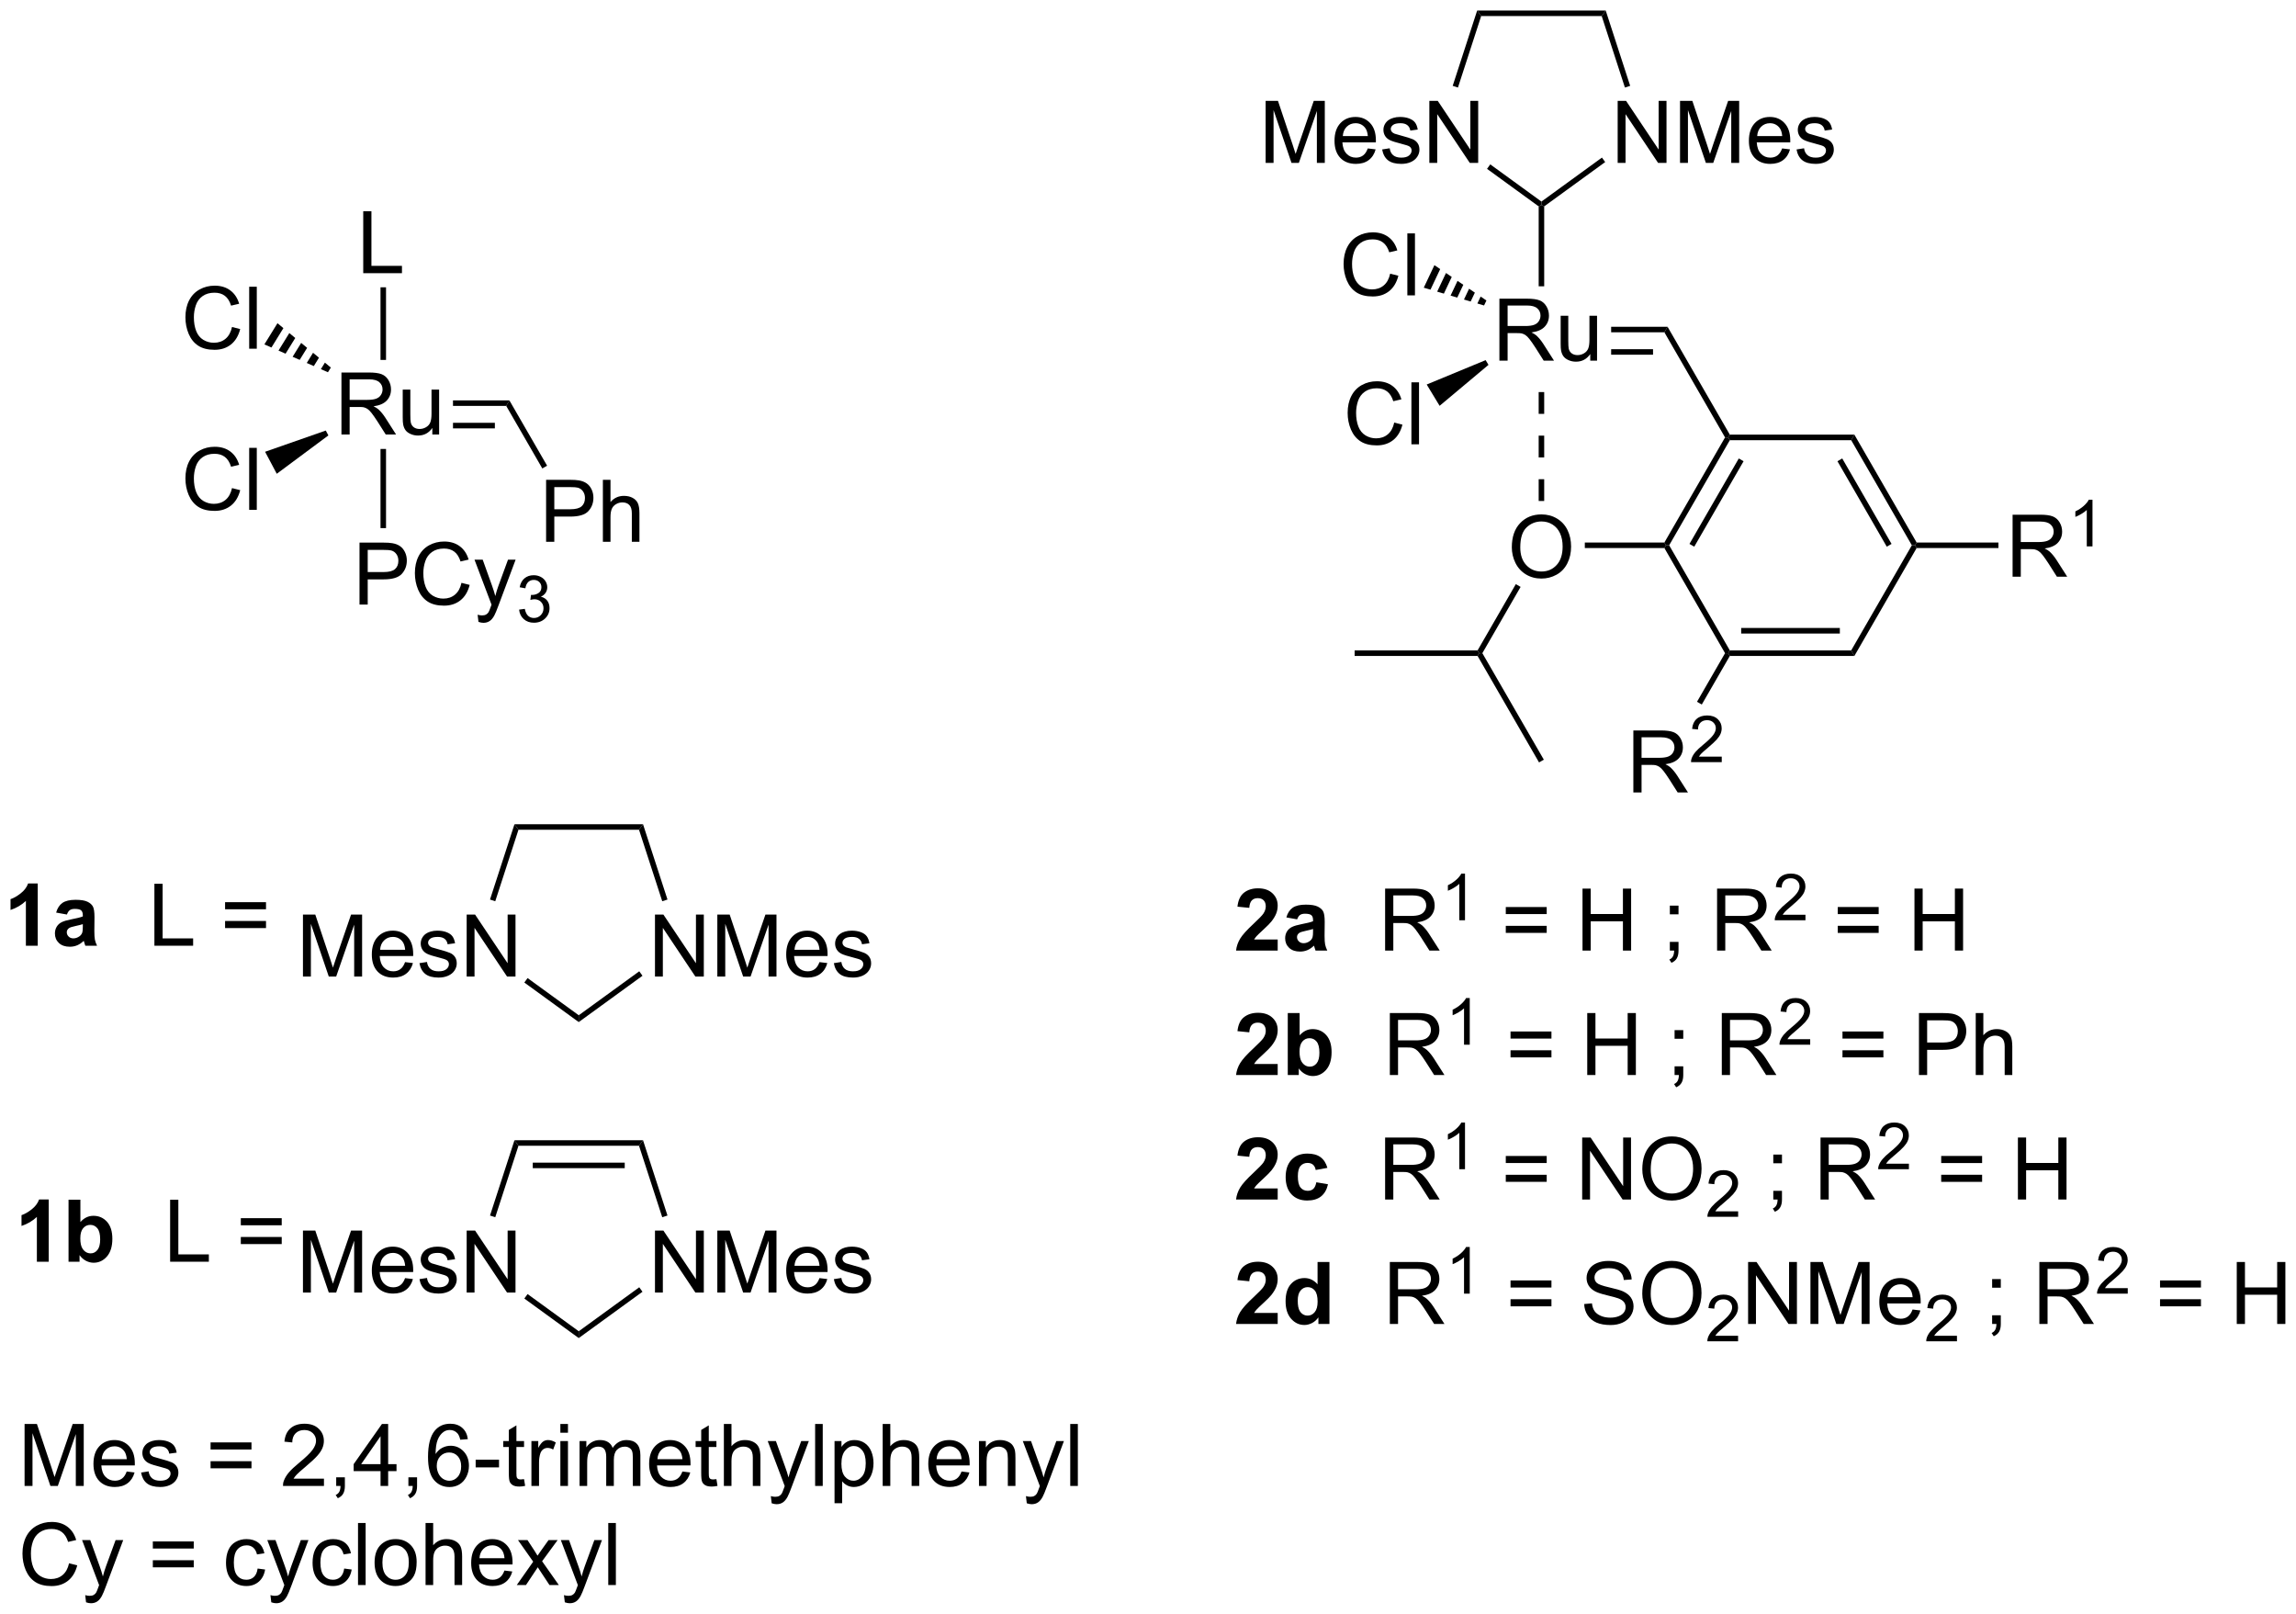 <?xml version="1.0" encoding="UTF-8"?>
<!DOCTYPE svg PUBLIC '-//W3C//DTD SVG 1.0//EN'
          'http://www.w3.org/TR/2001/REC-SVG-20010904/DTD/svg10.dtd'>
<svg stroke-dasharray="none" shape-rendering="auto" xmlns="http://www.w3.org/2000/svg" font-family="'Dialog'" text-rendering="auto" width="582" fill-opacity="1" color-interpolation="auto" color-rendering="auto" preserveAspectRatio="xMidYMid meet" font-size="12px" viewBox="0 0 582 409" fill="black" xmlns:xlink="http://www.w3.org/1999/xlink" stroke="black" image-rendering="auto" stroke-miterlimit="10" stroke-linecap="square" stroke-linejoin="miter" font-style="normal" stroke-width="1" height="409" stroke-dashoffset="0" font-weight="normal" stroke-opacity="1"
><!--Generated by the Batik Graphics2D SVG Generator--><defs id="genericDefs"
  /><g
  ><defs id="defs1"
    ><clipPath clipPathUnits="userSpaceOnUse" id="clipPath1"
      ><path d="M1.284 0.633 L219.518 0.633 L219.518 153.992 L1.284 153.992 L1.284 0.633 Z"
      /></clipPath
      ><clipPath clipPathUnits="userSpaceOnUse" id="clipPath2"
      ><path d="M9.767 8.465 L9.767 157.56 L221.933 157.56 L221.933 8.465 Z"
      /></clipPath
    ></defs
    ><g transform="scale(2.667,2.667) translate(-1.284,-0.633) matrix(1.029,0,0,1.029,-8.763,-8.074)"
    ><path d="M41.302 48.588 L41.302 42.861 L43.841 42.861 Q44.606 42.861 45.005 43.015 Q45.403 43.169 45.64 43.559 Q45.88 43.95 45.88 44.424 Q45.88 45.033 45.484 45.453 Q45.091 45.869 44.265 45.981 Q44.567 46.127 44.724 46.268 Q45.054 46.572 45.351 47.028 L46.349 48.588 L45.395 48.588 L44.638 47.395 Q44.304 46.88 44.088 46.606 Q43.875 46.333 43.705 46.223 Q43.536 46.114 43.359 46.072 Q43.231 46.044 42.937 46.044 L42.059 46.044 L42.059 48.588 L41.302 48.588 ZM42.059 45.388 L43.687 45.388 Q44.208 45.388 44.5 45.281 Q44.794 45.174 44.945 44.937 Q45.099 44.7 45.099 44.424 Q45.099 44.018 44.802 43.757 Q44.507 43.494 43.872 43.494 L42.059 43.494 L42.059 45.388 ZM49.696 48.588 L49.696 47.979 Q49.212 48.682 48.379 48.682 Q48.011 48.682 47.694 48.541 Q47.376 48.401 47.22 48.187 Q47.066 47.973 47.004 47.666 Q46.962 47.458 46.962 47.01 L46.962 44.44 L47.665 44.44 L47.665 46.739 Q47.665 47.291 47.707 47.481 Q47.774 47.76 47.988 47.919 Q48.204 48.075 48.519 48.075 Q48.837 48.075 49.113 47.913 Q49.392 47.752 49.506 47.473 Q49.621 47.192 49.621 46.661 L49.621 44.44 L50.324 44.44 L50.324 48.588 L49.696 48.588 Z" stroke="none" clip-path="url(#clipPath2)"
    /></g
    ><g transform="matrix(2.743,0,0,2.743,-26.79,-23.218)"
    ><path d="M43.334 33.704 L43.334 27.978 L44.091 27.978 L44.091 33.027 L46.912 33.027 L46.912 33.704 L43.334 33.704 Z" stroke="none" clip-path="url(#clipPath2)"
    /></g
    ><g transform="matrix(2.743,0,0,2.743,-26.79,-23.218)"
    ><path d="M45.44 41.718 L44.93 41.718 L44.93 35.008 L45.44 35.008 Z" stroke="none" clip-path="url(#clipPath2)"
    /></g
    ><g transform="matrix(2.743,0,0,2.743,-26.79,-23.218)"
    ><path d="M42.99 64.322 L42.99 58.595 L45.151 58.595 Q45.722 58.595 46.021 58.65 Q46.443 58.72 46.727 58.918 Q47.013 59.113 47.188 59.47 Q47.362 59.824 47.362 60.251 Q47.362 60.98 46.896 61.488 Q46.433 61.993 45.216 61.993 L43.748 61.993 L43.748 64.322 L42.99 64.322 ZM43.748 61.316 L45.23 61.316 Q45.964 61.316 46.271 61.043 Q46.581 60.77 46.581 60.275 Q46.581 59.915 46.399 59.66 Q46.216 59.402 45.92 59.322 Q45.73 59.27 45.214 59.27 L43.748 59.27 L43.748 61.316 ZM52.412 62.314 L53.17 62.504 Q52.933 63.439 52.313 63.931 Q51.693 64.421 50.8 64.421 Q49.873 64.421 49.292 64.043 Q48.714 63.665 48.409 62.952 Q48.107 62.236 48.107 61.415 Q48.107 60.52 48.448 59.855 Q48.792 59.189 49.422 58.842 Q50.052 58.496 50.81 58.496 Q51.67 58.496 52.255 58.934 Q52.841 59.371 53.073 60.165 L52.326 60.34 Q52.128 59.715 51.748 59.431 Q51.37 59.145 50.795 59.145 Q50.136 59.145 49.69 59.462 Q49.248 59.777 49.068 60.311 Q48.888 60.845 48.888 61.41 Q48.888 62.142 49.102 62.686 Q49.315 63.23 49.763 63.501 Q50.214 63.77 50.737 63.77 Q51.373 63.77 51.813 63.402 Q52.255 63.035 52.412 62.314 ZM53.983 65.921 L53.905 65.259 Q54.134 65.322 54.306 65.322 Q54.541 65.322 54.681 65.243 Q54.822 65.165 54.913 65.025 Q54.978 64.921 55.127 64.501 Q55.147 64.444 55.189 64.329 L53.616 60.173 L54.374 60.173 L55.236 62.574 Q55.405 63.032 55.538 63.535 Q55.658 63.051 55.827 62.59 L56.712 60.173 L57.416 60.173 L55.837 64.392 Q55.585 65.077 55.444 65.335 Q55.257 65.681 55.015 65.842 Q54.772 66.007 54.437 66.007 Q54.233 66.007 53.983 65.921 Z" stroke="none" clip-path="url(#clipPath2)"
    /></g
    ><g transform="matrix(2.743,0,0,2.743,-26.79,-23.218)"
    ><path d="M57.738 64.787 L58.265 64.716 Q58.357 65.166 58.574 65.363 Q58.793 65.56 59.107 65.56 Q59.478 65.56 59.734 65.302 Q59.992 65.045 59.992 64.664 Q59.992 64.3 59.754 64.066 Q59.517 63.83 59.15 63.83 Q59.002 63.83 58.779 63.888 L58.838 63.425 Q58.89 63.431 58.922 63.431 Q59.259 63.431 59.529 63.256 Q59.798 63.08 59.798 62.713 Q59.798 62.424 59.601 62.234 Q59.406 62.043 59.095 62.043 Q58.787 62.043 58.582 62.236 Q58.377 62.429 58.318 62.816 L57.791 62.722 Q57.888 62.191 58.23 61.9 Q58.574 61.609 59.084 61.609 Q59.435 61.609 59.73 61.76 Q60.027 61.91 60.183 62.172 Q60.34 62.431 60.34 62.724 Q60.34 63.004 60.189 63.232 Q60.041 63.461 59.748 63.595 Q60.129 63.683 60.34 63.961 Q60.55 64.236 60.55 64.652 Q60.55 65.215 60.14 65.607 Q59.73 65.998 59.103 65.998 Q58.539 65.998 58.164 65.662 Q57.791 65.324 57.738 64.787 Z" stroke="none" clip-path="url(#clipPath2)"
    /></g
    ><g transform="matrix(2.743,0,0,2.743,-26.79,-23.218)"
    ><path d="M44.93 49.943 L45.44 49.943 L45.44 57.257 L44.93 57.257 Z" stroke="none" clip-path="url(#clipPath2)"
    /></g
    ><g transform="matrix(2.743,0,0,2.743,-26.79,-23.218)"
    ><path d="M51.628 45.968 L51.628 45.458 L56.841 45.458 L56.547 45.968 ZM51.628 48.04 L55.498 48.04 L55.498 47.529 L51.628 47.529 Z" stroke="none" clip-path="url(#clipPath2)"
    /></g
    ><g transform="matrix(2.743,0,0,2.743,-26.79,-23.218)"
    ><path d="M60.233 58.52 L60.233 52.794 L62.394 52.794 Q62.965 52.794 63.264 52.848 Q63.686 52.919 63.97 53.117 Q64.256 53.312 64.431 53.669 Q64.605 54.023 64.605 54.45 Q64.605 55.179 64.139 55.687 Q63.676 56.192 62.459 56.192 L60.991 56.192 L60.991 58.52 L60.233 58.52 ZM60.991 55.515 L62.472 55.515 Q63.207 55.515 63.514 55.242 Q63.824 54.968 63.824 54.473 Q63.824 54.114 63.642 53.859 Q63.459 53.601 63.163 53.52 Q62.972 53.468 62.457 53.468 L60.991 53.468 L60.991 55.515 ZM65.48 58.52 L65.48 52.794 L66.183 52.794 L66.183 54.848 Q66.676 54.278 67.426 54.278 Q67.886 54.278 68.225 54.46 Q68.566 54.64 68.712 54.96 Q68.858 55.281 68.858 55.89 L68.858 58.52 L68.155 58.52 L68.155 55.89 Q68.155 55.364 67.926 55.124 Q67.699 54.882 67.28 54.882 Q66.967 54.882 66.691 55.046 Q66.418 55.208 66.301 55.486 Q66.183 55.762 66.183 56.249 L66.183 58.52 L65.48 58.52 Z" stroke="none" clip-path="url(#clipPath2)"
    /></g
    ><g transform="matrix(2.743,0,0,2.743,-26.79,-23.218)"
    ><path d="M56.547 45.968 L56.841 45.458 L60.325 51.491 L59.883 51.746 Z" stroke="none" clip-path="url(#clipPath2)"
    /></g
    ><g transform="matrix(2.743,0,0,2.743,-26.79,-23.218)"
    ><path d="M31.207 38.676 L31.964 38.866 Q31.727 39.801 31.108 40.293 Q30.488 40.783 29.595 40.783 Q28.668 40.783 28.087 40.405 Q27.509 40.028 27.204 39.314 Q26.902 38.598 26.902 37.778 Q26.902 36.882 27.243 36.218 Q27.587 35.551 28.217 35.205 Q28.847 34.858 29.605 34.858 Q30.464 34.858 31.05 35.296 Q31.636 35.733 31.868 36.528 L31.121 36.702 Q30.923 36.077 30.543 35.793 Q30.165 35.507 29.589 35.507 Q28.931 35.507 28.485 35.824 Q28.043 36.139 27.863 36.673 Q27.683 37.207 27.683 37.772 Q27.683 38.504 27.897 39.048 Q28.11 39.593 28.558 39.863 Q29.009 40.132 29.532 40.132 Q30.168 40.132 30.608 39.764 Q31.05 39.397 31.207 38.676 ZM32.794 40.684 L32.794 34.957 L33.497 34.957 L33.497 40.684 L32.794 40.684 Z" stroke="none" clip-path="url(#clipPath2)"
    /></g
    ><g transform="matrix(2.743,0,0,2.743,-26.79,-23.218)"
    ><path d="M40.072 42.857 L39.42 42.571 L39.792 41.967 L40.34 42.423 ZM38.767 42.285 L38.115 41.999 L38.696 41.057 L39.244 41.512 ZM37.462 41.713 L36.809 41.427 L37.6 40.146 L38.148 40.602 ZM36.157 41.141 L35.504 40.855 L36.504 39.236 L37.052 39.691 ZM34.852 40.57 L34.199 40.284 L35.408 38.325 L35.956 38.78 Z" stroke="none" clip-path="url(#clipPath2)"
    /></g
    ><g transform="matrix(2.743,0,0,2.743,-26.79,-23.218)"
    ><path d="M31.207 53.559 L31.965 53.75 Q31.728 54.684 31.108 55.177 Q30.488 55.666 29.595 55.666 Q28.668 55.666 28.087 55.289 Q27.509 54.911 27.204 54.197 Q26.902 53.481 26.902 52.661 Q26.902 51.765 27.243 51.101 Q27.587 50.434 28.217 50.088 Q28.847 49.742 29.605 49.742 Q30.465 49.742 31.05 50.179 Q31.636 50.617 31.868 51.411 L31.121 51.586 Q30.923 50.961 30.543 50.677 Q30.165 50.39 29.59 50.39 Q28.931 50.39 28.485 50.708 Q28.043 51.023 27.863 51.557 Q27.683 52.091 27.683 52.656 Q27.683 53.388 27.897 53.932 Q28.11 54.476 28.558 54.747 Q29.009 55.015 29.532 55.015 Q30.168 55.015 30.608 54.648 Q31.05 54.281 31.207 53.559 ZM32.794 55.567 L32.794 49.841 L33.497 49.841 L33.497 55.567 L32.794 55.567 Z" stroke="none" clip-path="url(#clipPath2)"
    /></g
    ><g transform="matrix(2.743,0,0,2.743,-26.79,-23.218)"
    ><path d="M39.873 48.242 L40.112 48.693 L35.343 52.237 L34.264 50.204 Z" stroke="none" clip-path="url(#clipPath2)"
    /></g
    ><g transform="matrix(2.743,0,0,2.743,-26.79,-23.218)"
    ><path d="M37.763 98.69 L37.763 92.963 L38.903 92.963 L40.26 97.018 Q40.448 97.583 40.534 97.864 Q40.63 97.552 40.838 96.948 L42.208 92.963 L43.229 92.963 L43.229 98.69 L42.497 98.69 L42.497 93.895 L40.833 98.69 L40.151 98.69 L38.495 93.815 L38.495 98.69 L37.763 98.69 ZM47.2 97.354 L47.927 97.442 Q47.755 98.08 47.289 98.432 Q46.825 98.783 46.104 98.783 Q45.192 98.783 44.659 98.224 Q44.127 97.661 44.127 96.651 Q44.127 95.604 44.666 95.026 Q45.206 94.448 46.065 94.448 Q46.896 94.448 47.422 95.015 Q47.95 95.58 47.95 96.606 Q47.95 96.669 47.948 96.794 L44.854 96.794 Q44.893 97.479 45.239 97.843 Q45.588 98.205 46.106 98.205 Q46.495 98.205 46.768 98.002 Q47.041 97.799 47.2 97.354 ZM44.893 96.216 L47.208 96.216 Q47.161 95.692 46.942 95.432 Q46.606 95.026 46.073 95.026 Q45.588 95.026 45.258 95.351 Q44.927 95.674 44.893 96.216 ZM48.53 97.45 L49.225 97.341 Q49.282 97.76 49.55 97.984 Q49.819 98.205 50.298 98.205 Q50.782 98.205 51.017 98.007 Q51.251 97.809 51.251 97.544 Q51.251 97.307 51.045 97.169 Q50.9 97.075 50.327 96.932 Q49.553 96.737 49.254 96.593 Q48.954 96.45 48.8 96.2 Q48.647 95.948 48.647 95.643 Q48.647 95.364 48.772 95.13 Q48.9 94.893 49.118 94.737 Q49.282 94.614 49.566 94.531 Q49.85 94.448 50.173 94.448 Q50.663 94.448 51.03 94.588 Q51.4 94.729 51.574 94.968 Q51.751 95.208 51.819 95.612 L51.131 95.705 Q51.084 95.385 50.858 95.205 Q50.634 95.026 50.225 95.026 Q49.741 95.026 49.532 95.187 Q49.327 95.346 49.327 95.559 Q49.327 95.698 49.413 95.807 Q49.498 95.919 49.681 95.994 Q49.788 96.033 50.303 96.174 Q51.048 96.372 51.342 96.5 Q51.639 96.627 51.806 96.869 Q51.975 97.112 51.975 97.471 Q51.975 97.823 51.769 98.132 Q51.563 98.442 51.175 98.614 Q50.79 98.783 50.303 98.783 Q49.493 98.783 49.069 98.448 Q48.647 98.112 48.53 97.45 ZM52.892 98.69 L52.892 92.963 L53.67 92.963 L56.678 97.458 L56.678 92.963 L57.405 92.963 L57.405 98.69 L56.626 98.69 L53.618 94.19 L53.618 98.69 L52.892 98.69 Z" stroke="none" clip-path="url(#clipPath2)"
    /></g
    ><g transform="matrix(2.743,0,0,2.743,-26.79,-23.218)"
    ><path d="M70.294 98.69 L70.294 92.963 L71.073 92.963 L74.081 97.458 L74.081 92.963 L74.807 92.963 L74.807 98.69 L74.029 98.69 L71.021 94.19 L71.021 98.69 L70.294 98.69 ZM76.056 98.69 L76.056 92.963 L77.197 92.963 L78.553 97.018 Q78.741 97.583 78.827 97.864 Q78.923 97.552 79.132 96.948 L80.501 92.963 L81.522 92.963 L81.522 98.69 L80.79 98.69 L80.79 93.895 L79.126 98.69 L78.444 98.69 L76.788 93.815 L76.788 98.69 L76.056 98.69 ZM85.494 97.354 L86.22 97.442 Q86.048 98.08 85.582 98.432 Q85.119 98.783 84.397 98.783 Q83.486 98.783 82.952 98.224 Q82.421 97.661 82.421 96.651 Q82.421 95.604 82.96 95.026 Q83.499 94.448 84.358 94.448 Q85.189 94.448 85.715 95.015 Q86.244 95.58 86.244 96.606 Q86.244 96.669 86.241 96.794 L83.147 96.794 Q83.186 97.479 83.533 97.843 Q83.882 98.205 84.4 98.205 Q84.788 98.205 85.061 98.002 Q85.335 97.799 85.494 97.354 ZM83.186 96.216 L85.501 96.216 Q85.454 95.692 85.236 95.432 Q84.9 95.026 84.366 95.026 Q83.882 95.026 83.551 95.351 Q83.22 95.674 83.186 96.216 ZM86.823 97.45 L87.518 97.341 Q87.576 97.76 87.844 97.984 Q88.112 98.205 88.591 98.205 Q89.076 98.205 89.31 98.007 Q89.544 97.809 89.544 97.544 Q89.544 97.307 89.339 97.169 Q89.193 97.075 88.62 96.932 Q87.847 96.737 87.547 96.593 Q87.248 96.45 87.094 96.2 Q86.94 95.948 86.94 95.643 Q86.94 95.364 87.065 95.13 Q87.193 94.893 87.412 94.737 Q87.576 94.614 87.859 94.531 Q88.143 94.448 88.466 94.448 Q88.956 94.448 89.323 94.588 Q89.693 94.729 89.867 94.968 Q90.044 95.208 90.112 95.612 L89.425 95.705 Q89.378 95.385 89.151 95.205 Q88.927 95.026 88.518 95.026 Q88.034 95.026 87.826 95.187 Q87.62 95.346 87.62 95.559 Q87.62 95.698 87.706 95.807 Q87.792 95.919 87.974 95.994 Q88.081 96.033 88.597 96.174 Q89.341 96.372 89.635 96.5 Q89.932 96.627 90.099 96.869 Q90.268 97.112 90.268 97.471 Q90.268 97.823 90.063 98.132 Q89.857 98.442 89.469 98.614 Q89.083 98.783 88.597 98.783 Q87.787 98.783 87.362 98.448 Q86.94 98.112 86.823 97.45 Z" stroke="none" clip-path="url(#clipPath2)"
    /></g
    ><g transform="matrix(2.743,0,0,2.743,-26.79,-23.218)"
    ><path d="M69.189 84.614 L68.818 85.124 L57.68 85.124 L57.31 84.614 Z" stroke="none" clip-path="url(#clipPath2)"
    /></g
    ><g transform="matrix(2.743,0,0,2.743,-26.79,-23.218)"
    ><path d="M57.31 84.614 L57.68 85.124 L55.534 91.73 L55.049 91.573 Z" stroke="none" clip-path="url(#clipPath2)"
    /></g
    ><g transform="matrix(2.743,0,0,2.743,-26.79,-23.218)"
    ><path d="M58.221 99.241 L58.521 98.829 L63.249 102.264 L63.249 102.895 Z" stroke="none" clip-path="url(#clipPath2)"
    /></g
    ><g transform="matrix(2.743,0,0,2.743,-26.79,-23.218)"
    ><path d="M63.249 102.895 L63.249 102.264 L68.841 98.202 L69.14 98.615 Z" stroke="none" clip-path="url(#clipPath2)"
    /></g
    ><g transform="matrix(2.743,0,0,2.743,-26.79,-23.218)"
    ><path d="M71.45 91.573 L70.965 91.73 L68.818 85.124 L69.189 84.614 Z" stroke="none" clip-path="url(#clipPath2)"
    /></g
    ><g transform="matrix(2.743,0,0,2.743,-26.79,-23.218)"
    ><path d="M37.763 127.884 L37.763 122.158 L38.903 122.158 L40.26 126.213 Q40.448 126.778 40.534 127.059 Q40.63 126.746 40.838 126.142 L42.208 122.158 L43.229 122.158 L43.229 127.884 L42.497 127.884 L42.497 123.09 L40.833 127.884 L40.151 127.884 L38.495 123.009 L38.495 127.884 L37.763 127.884 ZM47.2 126.549 L47.927 126.637 Q47.755 127.275 47.289 127.627 Q46.825 127.978 46.104 127.978 Q45.192 127.978 44.659 127.418 Q44.127 126.856 44.127 125.845 Q44.127 124.799 44.666 124.22 Q45.206 123.642 46.065 123.642 Q46.896 123.642 47.422 124.21 Q47.95 124.775 47.95 125.801 Q47.95 125.864 47.948 125.989 L44.854 125.989 Q44.893 126.674 45.239 127.038 Q45.588 127.4 46.106 127.4 Q46.495 127.4 46.768 127.197 Q47.041 126.994 47.2 126.549 ZM44.893 125.41 L47.208 125.41 Q47.161 124.887 46.942 124.627 Q46.606 124.22 46.073 124.22 Q45.588 124.22 45.258 124.546 Q44.927 124.869 44.893 125.41 ZM48.53 126.645 L49.225 126.535 Q49.282 126.955 49.55 127.179 Q49.819 127.4 50.298 127.4 Q50.782 127.4 51.017 127.202 Q51.251 127.004 51.251 126.739 Q51.251 126.502 51.045 126.364 Q50.9 126.27 50.327 126.127 Q49.553 125.931 49.254 125.788 Q48.954 125.645 48.8 125.395 Q48.647 125.142 48.647 124.838 Q48.647 124.559 48.772 124.325 Q48.9 124.088 49.118 123.931 Q49.282 123.809 49.566 123.725 Q49.85 123.642 50.173 123.642 Q50.663 123.642 51.03 123.783 Q51.4 123.924 51.574 124.163 Q51.751 124.403 51.819 124.806 L51.131 124.9 Q51.084 124.58 50.858 124.4 Q50.634 124.22 50.225 124.22 Q49.741 124.22 49.532 124.382 Q49.327 124.541 49.327 124.754 Q49.327 124.892 49.413 125.002 Q49.498 125.114 49.681 125.189 Q49.788 125.228 50.303 125.369 Q51.048 125.567 51.342 125.694 Q51.639 125.822 51.806 126.064 Q51.975 126.306 51.975 126.666 Q51.975 127.017 51.769 127.327 Q51.563 127.637 51.175 127.809 Q50.79 127.978 50.303 127.978 Q49.493 127.978 49.069 127.642 Q48.647 127.306 48.53 126.645 ZM52.892 127.884 L52.892 122.158 L53.67 122.158 L56.678 126.653 L56.678 122.158 L57.405 122.158 L57.405 127.884 L56.626 127.884 L53.618 123.384 L53.618 127.884 L52.892 127.884 Z" stroke="none" clip-path="url(#clipPath2)"
    /></g
    ><g transform="matrix(2.743,0,0,2.743,-26.79,-23.218)"
    ><path d="M70.294 127.884 L70.294 122.158 L71.073 122.158 L74.081 126.653 L74.081 122.158 L74.807 122.158 L74.807 127.884 L74.029 127.884 L71.021 123.384 L71.021 127.884 L70.294 127.884 ZM76.056 127.884 L76.056 122.158 L77.197 122.158 L78.553 126.213 Q78.741 126.778 78.827 127.059 Q78.923 126.746 79.132 126.142 L80.501 122.158 L81.522 122.158 L81.522 127.884 L80.79 127.884 L80.79 123.09 L79.126 127.884 L78.444 127.884 L76.788 123.009 L76.788 127.884 L76.056 127.884 ZM85.494 126.549 L86.22 126.637 Q86.048 127.275 85.582 127.627 Q85.119 127.978 84.397 127.978 Q83.486 127.978 82.952 127.418 Q82.421 126.856 82.421 125.845 Q82.421 124.799 82.96 124.22 Q83.499 123.642 84.358 123.642 Q85.189 123.642 85.715 124.21 Q86.244 124.775 86.244 125.801 Q86.244 125.864 86.241 125.989 L83.147 125.989 Q83.186 126.674 83.533 127.038 Q83.882 127.4 84.4 127.4 Q84.788 127.4 85.061 127.197 Q85.335 126.994 85.494 126.549 ZM83.186 125.41 L85.501 125.41 Q85.454 124.887 85.236 124.627 Q84.9 124.22 84.366 124.22 Q83.882 124.22 83.551 124.546 Q83.22 124.869 83.186 125.41 ZM86.823 126.645 L87.518 126.535 Q87.576 126.955 87.844 127.179 Q88.112 127.4 88.591 127.4 Q89.076 127.4 89.31 127.202 Q89.544 127.004 89.544 126.739 Q89.544 126.502 89.339 126.364 Q89.193 126.27 88.62 126.127 Q87.847 125.931 87.547 125.788 Q87.248 125.645 87.094 125.395 Q86.94 125.142 86.94 124.838 Q86.94 124.559 87.065 124.325 Q87.193 124.088 87.412 123.931 Q87.576 123.809 87.859 123.725 Q88.143 123.642 88.466 123.642 Q88.956 123.642 89.323 123.783 Q89.693 123.924 89.867 124.163 Q90.044 124.403 90.112 124.806 L89.425 124.9 Q89.378 124.58 89.151 124.4 Q88.927 124.22 88.518 124.22 Q88.034 124.22 87.826 124.382 Q87.62 124.541 87.62 124.754 Q87.62 124.892 87.706 125.002 Q87.792 125.114 87.974 125.189 Q88.081 125.228 88.597 125.369 Q89.341 125.567 89.635 125.694 Q89.932 125.822 90.099 126.064 Q90.268 126.306 90.268 126.666 Q90.268 127.017 90.063 127.327 Q89.857 127.637 89.469 127.809 Q89.083 127.978 88.597 127.978 Q87.787 127.978 87.362 127.642 Q86.94 127.306 86.823 126.645 Z" stroke="none" clip-path="url(#clipPath2)"
    /></g
    ><g transform="matrix(2.743,0,0,2.743,-26.79,-23.218)"
    ><path d="M69.189 113.809 L68.818 114.319 L57.68 114.319 L57.31 113.809 ZM67.499 115.88 L59 115.88 L59 116.391 L67.499 116.391 Z" stroke="none" clip-path="url(#clipPath2)"
    /></g
    ><g transform="matrix(2.743,0,0,2.743,-26.79,-23.218)"
    ><path d="M57.31 113.809 L57.68 114.319 L55.534 120.925 L55.049 120.767 Z" stroke="none" clip-path="url(#clipPath2)"
    /></g
    ><g transform="matrix(2.743,0,0,2.743,-26.79,-23.218)"
    ><path d="M58.221 128.436 L58.521 128.023 L63.249 131.459 L63.249 132.089 Z" stroke="none" clip-path="url(#clipPath2)"
    /></g
    ><g transform="matrix(2.743,0,0,2.743,-26.79,-23.218)"
    ><path d="M63.249 132.089 L63.249 131.459 L68.841 127.396 L69.14 127.809 Z" stroke="none" clip-path="url(#clipPath2)"
    /></g
    ><g transform="matrix(2.743,0,0,2.743,-26.79,-23.218)"
    ><path d="M71.45 120.767 L70.965 120.925 L68.818 114.319 L69.189 113.809 Z" stroke="none" clip-path="url(#clipPath2)"
    /></g
    ><g transform="matrix(2.743,0,0,2.743,-26.79,-23.218)"
    ><path d="M13.255 95.84 L12.159 95.84 L12.159 91.702 Q11.557 92.265 10.739 92.536 L10.739 91.538 Q11.169 91.398 11.671 91.007 Q12.177 90.614 12.364 90.09 L13.255 90.09 L13.255 95.84 ZM15.951 92.957 L14.954 92.778 Q15.123 92.176 15.532 91.887 Q15.944 91.598 16.751 91.598 Q17.485 91.598 17.845 91.773 Q18.204 91.945 18.35 92.213 Q18.498 92.481 18.498 93.195 L18.485 94.476 Q18.485 95.023 18.537 95.283 Q18.592 95.543 18.735 95.84 L17.649 95.84 Q17.608 95.731 17.545 95.515 Q17.517 95.418 17.506 95.387 Q17.225 95.661 16.905 95.799 Q16.584 95.934 16.22 95.934 Q15.579 95.934 15.209 95.588 Q14.842 95.239 14.842 94.707 Q14.842 94.356 15.009 94.08 Q15.178 93.804 15.48 93.658 Q15.782 93.512 16.352 93.403 Q17.123 93.257 17.42 93.132 L17.42 93.023 Q17.42 92.707 17.264 92.572 Q17.108 92.437 16.673 92.437 Q16.381 92.437 16.217 92.554 Q16.053 92.668 15.951 92.957 ZM17.42 93.848 Q17.209 93.918 16.751 94.017 Q16.295 94.114 16.155 94.207 Q15.938 94.359 15.938 94.593 Q15.938 94.825 16.11 94.994 Q16.282 95.161 16.548 95.161 Q16.845 95.161 17.116 94.965 Q17.313 94.817 17.376 94.601 Q17.42 94.46 17.42 94.067 L17.42 93.848 Z" stroke="none" clip-path="url(#clipPath2)"
    /></g
    ><g transform="matrix(2.743,0,0,2.743,-26.79,-23.218)"
    ><path d="M24.036 95.84 L24.036 90.114 L24.794 90.114 L24.794 95.163 L27.614 95.163 L27.614 95.84 L24.036 95.84 ZM34.349 92.473 L30.567 92.473 L30.567 91.817 L34.349 91.817 L34.349 92.473 ZM34.349 94.21 L30.567 94.21 L30.567 93.554 L34.349 93.554 L34.349 94.21 Z" stroke="none" clip-path="url(#clipPath2)"
    /></g
    ><g transform="matrix(2.743,0,0,2.743,-26.79,-23.218)"
    ><path d="M14.27 125.035 L13.174 125.035 L13.174 120.897 Q12.572 121.46 11.755 121.73 L11.755 120.733 Q12.184 120.592 12.687 120.202 Q13.192 119.808 13.38 119.285 L14.27 119.285 L14.27 125.035 ZM16.1 125.035 L16.1 119.308 L17.196 119.308 L17.196 121.371 Q17.704 120.793 18.399 120.793 Q19.157 120.793 19.652 121.342 Q20.149 121.889 20.149 122.918 Q20.149 123.98 19.644 124.556 Q19.139 125.129 18.415 125.129 Q18.061 125.129 17.714 124.952 Q17.368 124.772 17.118 124.426 L17.118 125.035 L16.1 125.035 ZM17.188 122.871 Q17.188 123.514 17.391 123.824 Q17.678 124.262 18.149 124.262 Q18.514 124.262 18.769 123.952 Q19.024 123.639 19.024 122.972 Q19.024 122.262 18.766 121.947 Q18.509 121.631 18.108 121.631 Q17.712 121.631 17.449 121.939 Q17.188 122.246 17.188 122.871 Z" stroke="none" clip-path="url(#clipPath2)"
    /></g
    ><g transform="matrix(2.743,0,0,2.743,-26.79,-23.218)"
    ><path d="M25.489 125.035 L25.489 119.308 L26.247 119.308 L26.247 124.358 L29.067 124.358 L29.067 125.035 L25.489 125.035 ZM35.801 121.668 L32.02 121.668 L32.02 121.012 L35.801 121.012 L35.801 121.668 ZM35.801 123.405 L32.02 123.405 L32.02 122.749 L35.801 122.749 L35.801 123.405 Z" stroke="none" clip-path="url(#clipPath2)"
    /></g
    ><g transform="matrix(2.743,0,0,2.743,-26.79,-23.218)"
    ><path d="M148.329 41.786 L148.329 36.059 L150.869 36.059 Q151.634 36.059 152.033 36.213 Q152.431 36.366 152.668 36.757 Q152.908 37.148 152.908 37.622 Q152.908 38.231 152.512 38.65 Q152.119 39.067 151.293 39.179 Q151.595 39.325 151.751 39.465 Q152.082 39.77 152.379 40.226 L153.376 41.786 L152.423 41.786 L151.665 40.593 Q151.332 40.077 151.116 39.804 Q150.902 39.531 150.733 39.421 Q150.564 39.312 150.387 39.27 Q150.259 39.241 149.965 39.241 L149.087 39.241 L149.087 41.786 L148.329 41.786 ZM149.087 38.585 L150.715 38.585 Q151.236 38.585 151.527 38.478 Q151.822 38.372 151.973 38.135 Q152.126 37.898 152.126 37.622 Q152.126 37.215 151.829 36.955 Q151.535 36.692 150.9 36.692 L149.087 36.692 L149.087 38.585 ZM156.724 41.786 L156.724 41.176 Q156.24 41.88 155.406 41.88 Q155.039 41.88 154.721 41.739 Q154.404 41.598 154.248 41.385 Q154.094 41.171 154.031 40.864 Q153.99 40.656 153.99 40.208 L153.99 37.637 L154.693 37.637 L154.693 39.937 Q154.693 40.489 154.734 40.679 Q154.802 40.958 155.016 41.116 Q155.232 41.273 155.547 41.273 Q155.865 41.273 156.141 41.111 Q156.419 40.95 156.534 40.671 Q156.649 40.39 156.649 39.859 L156.649 37.637 L157.352 37.637 L157.352 41.786 L156.724 41.786 Z" stroke="none" clip-path="url(#clipPath2)"
    /></g
    ><g transform="matrix(2.743,0,0,2.743,-26.79,-23.218)"
    ><path d="M152.468 34.916 L151.958 34.916 L151.958 27.532 L152.213 27.402 L152.468 27.532 Z" stroke="none" clip-path="url(#clipPath2)"
    /></g
    ><g transform="matrix(2.743,0,0,2.743,-26.79,-23.218)"
    ><path d="M158.655 39.166 L158.655 38.656 L163.869 38.656 L163.574 39.166 ZM158.655 41.237 L162.526 41.237 L162.526 40.727 L158.655 40.727 Z" stroke="none" clip-path="url(#clipPath2)"
    /></g
    ><g transform="matrix(2.743,0,0,2.743,-26.79,-23.218)"
    ><path d="M159.258 23.512 L159.258 17.786 L160.037 17.786 L163.044 22.281 L163.044 17.786 L163.771 17.786 L163.771 23.512 L162.992 23.512 L159.985 19.012 L159.985 23.512 L159.258 23.512 ZM165.02 23.512 L165.02 17.786 L166.16 17.786 L167.517 21.84 Q167.705 22.406 167.791 22.687 Q167.887 22.374 168.095 21.77 L169.465 17.786 L170.486 17.786 L170.486 23.512 L169.754 23.512 L169.754 18.718 L168.09 23.512 L167.408 23.512 L165.752 18.637 L165.752 23.512 L165.02 23.512 ZM174.457 22.177 L175.184 22.265 Q175.012 22.903 174.546 23.255 Q174.082 23.606 173.361 23.606 Q172.45 23.606 171.916 23.046 Q171.384 22.484 171.384 21.473 Q171.384 20.427 171.923 19.848 Q172.463 19.27 173.322 19.27 Q174.153 19.27 174.679 19.838 Q175.207 20.403 175.207 21.429 Q175.207 21.492 175.205 21.617 L172.111 21.617 Q172.15 22.302 172.496 22.666 Q172.845 23.028 173.363 23.028 Q173.752 23.028 174.025 22.825 Q174.298 22.622 174.457 22.177 ZM172.15 21.038 L174.465 21.038 Q174.418 20.515 174.2 20.255 Q173.863 19.848 173.33 19.848 Q172.845 19.848 172.515 20.174 Q172.184 20.497 172.15 21.038 ZM175.787 22.273 L176.482 22.163 Q176.539 22.583 176.808 22.807 Q177.076 23.028 177.555 23.028 Q178.039 23.028 178.274 22.83 Q178.508 22.632 178.508 22.367 Q178.508 22.13 178.302 21.992 Q178.156 21.898 177.584 21.755 Q176.81 21.559 176.511 21.416 Q176.211 21.273 176.058 21.023 Q175.904 20.77 175.904 20.465 Q175.904 20.187 176.029 19.953 Q176.156 19.715 176.375 19.559 Q176.539 19.437 176.823 19.354 Q177.107 19.27 177.43 19.27 Q177.919 19.27 178.287 19.411 Q178.656 19.552 178.831 19.791 Q179.008 20.031 179.076 20.434 L178.388 20.528 Q178.341 20.208 178.115 20.028 Q177.891 19.848 177.482 19.848 Q176.998 19.848 176.789 20.01 Q176.584 20.169 176.584 20.382 Q176.584 20.52 176.669 20.63 Q176.756 20.742 176.938 20.817 Q177.044 20.856 177.56 20.997 Q178.305 21.195 178.599 21.322 Q178.896 21.45 179.063 21.692 Q179.232 21.934 179.232 22.294 Q179.232 22.645 179.026 22.955 Q178.821 23.265 178.433 23.437 Q178.047 23.606 177.56 23.606 Q176.75 23.606 176.326 23.27 Q175.904 22.934 175.787 22.273 Z" stroke="none" clip-path="url(#clipPath2)"
    /></g
    ><g transform="matrix(2.743,0,0,2.743,-26.79,-23.218)"
    ><path d="M126.726 23.512 L126.726 17.786 L127.867 17.786 L129.224 21.84 Q129.411 22.406 129.497 22.687 Q129.594 22.374 129.802 21.77 L131.172 17.786 L132.193 17.786 L132.193 23.512 L131.461 23.512 L131.461 18.718 L129.797 23.512 L129.114 23.512 L127.458 18.637 L127.458 23.512 L126.726 23.512 ZM136.164 22.177 L136.891 22.265 Q136.719 22.903 136.252 23.255 Q135.789 23.606 135.068 23.606 Q134.156 23.606 133.622 23.046 Q133.091 22.484 133.091 21.473 Q133.091 20.427 133.63 19.848 Q134.169 19.27 135.029 19.27 Q135.859 19.27 136.385 19.838 Q136.914 20.403 136.914 21.429 Q136.914 21.492 136.911 21.617 L133.818 21.617 Q133.857 22.302 134.203 22.666 Q134.552 23.028 135.07 23.028 Q135.458 23.028 135.732 22.825 Q136.005 22.622 136.164 22.177 ZM133.857 21.038 L136.172 21.038 Q136.125 20.515 135.906 20.255 Q135.57 19.848 135.036 19.848 Q134.552 19.848 134.221 20.174 Q133.891 20.497 133.857 21.038 ZM137.493 22.273 L138.189 22.163 Q138.246 22.583 138.514 22.807 Q138.782 23.028 139.262 23.028 Q139.746 23.028 139.98 22.83 Q140.215 22.632 140.215 22.367 Q140.215 22.13 140.009 21.992 Q139.863 21.898 139.29 21.755 Q138.517 21.559 138.217 21.416 Q137.918 21.273 137.764 21.023 Q137.611 20.77 137.611 20.465 Q137.611 20.187 137.736 19.953 Q137.863 19.715 138.082 19.559 Q138.246 19.437 138.53 19.354 Q138.814 19.27 139.137 19.27 Q139.626 19.27 139.993 19.411 Q140.363 19.552 140.538 19.791 Q140.715 20.031 140.782 20.434 L140.095 20.528 Q140.048 20.208 139.821 20.028 Q139.597 19.848 139.189 19.848 Q138.704 19.848 138.496 20.01 Q138.29 20.169 138.29 20.382 Q138.29 20.52 138.376 20.63 Q138.462 20.742 138.644 20.817 Q138.751 20.856 139.267 20.997 Q140.012 21.195 140.306 21.322 Q140.603 21.45 140.769 21.692 Q140.939 21.934 140.939 22.294 Q140.939 22.645 140.733 22.955 Q140.527 23.265 140.139 23.437 Q139.754 23.606 139.267 23.606 Q138.457 23.606 138.032 23.27 Q137.611 22.934 137.493 22.273 ZM141.855 23.512 L141.855 17.786 L142.634 17.786 L145.642 22.281 L145.642 17.786 L146.368 17.786 L146.368 23.512 L145.59 23.512 L142.582 19.012 L142.582 23.512 L141.855 23.512 Z" stroke="none" clip-path="url(#clipPath2)"
    /></g
    ><g transform="matrix(2.743,0,0,2.743,-26.79,-23.218)"
    ><path d="M152.468 27.532 L152.213 27.402 L152.213 27.087 L157.804 23.024 L158.104 23.437 Z" stroke="none" clip-path="url(#clipPath2)"
    /></g
    ><g transform="matrix(2.743,0,0,2.743,-26.79,-23.218)"
    ><path d="M160.413 16.395 L159.928 16.553 L157.782 9.947 L158.153 9.437 Z" stroke="none" clip-path="url(#clipPath2)"
    /></g
    ><g transform="matrix(2.743,0,0,2.743,-26.79,-23.218)"
    ><path d="M158.153 9.437 L157.782 9.947 L146.644 9.947 L146.273 9.437 Z" stroke="none" clip-path="url(#clipPath2)"
    /></g
    ><g transform="matrix(2.743,0,0,2.743,-26.79,-23.218)"
    ><path d="M146.273 9.437 L146.644 9.947 L144.498 16.553 L144.012 16.395 Z" stroke="none" clip-path="url(#clipPath2)"
    /></g
    ><g transform="matrix(2.743,0,0,2.743,-26.79,-23.218)"
    ><path d="M147.185 24.064 L147.484 23.651 L152.213 27.087 L152.213 27.402 L151.958 27.532 Z" stroke="none" clip-path="url(#clipPath2)"
    /></g
    ><g transform="matrix(2.743,0,0,2.743,-26.79,-23.218)"
    ><path d="M138.234 33.748 L138.992 33.939 Q138.755 34.873 138.136 35.366 Q137.516 35.855 136.622 35.855 Q135.695 35.855 135.115 35.478 Q134.536 35.1 134.232 34.386 Q133.93 33.67 133.93 32.85 Q133.93 31.954 134.271 31.29 Q134.615 30.623 135.245 30.277 Q135.875 29.931 136.633 29.931 Q137.492 29.931 138.078 30.368 Q138.664 30.806 138.896 31.6 L138.149 31.774 Q137.951 31.149 137.57 30.866 Q137.193 30.579 136.617 30.579 Q135.958 30.579 135.513 30.897 Q135.07 31.212 134.891 31.746 Q134.711 32.28 134.711 32.845 Q134.711 33.577 134.924 34.121 Q135.138 34.665 135.586 34.936 Q136.036 35.204 136.56 35.204 Q137.195 35.204 137.636 34.837 Q138.078 34.47 138.234 33.748 ZM139.822 35.756 L139.822 30.03 L140.525 30.03 L140.525 35.756 L139.822 35.756 Z" stroke="none" clip-path="url(#clipPath2)"
    /></g
    ><g transform="matrix(2.743,0,0,2.743,-26.79,-23.218)"
    ><path d="M146.911 36.687 L146.292 36.504 L146.595 35.863 L147.129 36.225 ZM145.673 36.322 L145.054 36.139 L145.527 35.138 L146.061 35.501 ZM144.435 35.957 L143.816 35.774 L144.459 34.413 L144.993 34.775 ZM143.197 35.592 L142.578 35.409 L143.391 33.688 L143.925 34.05 ZM141.959 35.226 L141.339 35.044 L142.323 32.963 L142.857 33.325 Z" stroke="none" clip-path="url(#clipPath2)"
    /></g
    ><g transform="matrix(2.743,0,0,2.743,-26.79,-23.218)"
    ><path d="M138.609 47.507 L139.367 47.697 Q139.13 48.632 138.511 49.124 Q137.891 49.614 136.997 49.614 Q136.07 49.614 135.49 49.236 Q134.911 48.859 134.607 48.145 Q134.305 47.429 134.305 46.609 Q134.305 45.713 134.646 45.049 Q134.99 44.382 135.62 44.036 Q136.25 43.69 137.008 43.69 Q137.867 43.69 138.453 44.127 Q139.039 44.565 139.271 45.359 L138.524 45.533 Q138.326 44.908 137.945 44.624 Q137.568 44.338 136.992 44.338 Q136.333 44.338 135.888 44.656 Q135.445 44.971 135.266 45.505 Q135.086 46.038 135.086 46.603 Q135.086 47.335 135.299 47.88 Q135.513 48.424 135.961 48.695 Q136.411 48.963 136.935 48.963 Q137.57 48.963 138.011 48.596 Q138.453 48.228 138.609 47.507 ZM140.197 49.515 L140.197 43.788 L140.9 43.788 L140.9 49.515 L140.197 49.515 Z" stroke="none" clip-path="url(#clipPath2)"
    /></g
    ><g transform="matrix(2.743,0,0,2.743,-26.79,-23.218)"
    ><path d="M147.056 41.737 L147.32 42.174 L142.803 45.958 L141.61 43.989 Z" stroke="none" clip-path="url(#clipPath2)"
    /></g
    ><g transform="matrix(2.743,0,0,2.743,-26.79,-23.218)"
    ><path d="M163.574 39.166 L163.869 38.656 L169.623 48.622 L169.476 48.877 L169.181 48.877 Z" stroke="none" clip-path="url(#clipPath2)"
    /></g
    ><g transform="matrix(2.743,0,0,2.743,-26.79,-23.218)"
    ><path d="M169.181 48.877 L169.476 48.877 L169.623 49.133 L164.016 58.844 L163.722 58.844 L163.574 58.589 ZM170.451 50.821 L165.893 58.717 L166.335 58.972 L170.893 51.077 Z" stroke="none" clip-path="url(#clipPath2)"
    /></g
    ><g transform="matrix(2.743,0,0,2.743,-26.79,-23.218)"
    ><path d="M163.574 59.099 L163.722 58.844 L164.016 58.844 L169.623 68.556 L169.476 68.811 L169.181 68.811 Z" stroke="none" clip-path="url(#clipPath2)"
    /></g
    ><g transform="matrix(2.743,0,0,2.743,-26.79,-23.218)"
    ><path d="M169.623 69.066 L169.476 68.811 L169.623 68.556 L180.837 68.556 L181.132 69.066 ZM170.672 66.995 L179.789 66.995 L179.789 66.484 L170.672 66.484 Z" stroke="none" clip-path="url(#clipPath2)"
    /></g
    ><g transform="matrix(2.743,0,0,2.743,-26.79,-23.218)"
    ><path d="M181.132 69.066 L180.837 68.556 L186.444 58.844 L186.739 58.844 L186.886 59.099 Z" stroke="none" clip-path="url(#clipPath2)"
    /></g
    ><g transform="matrix(2.743,0,0,2.743,-26.79,-23.218)"
    ><path d="M186.886 58.589 L186.739 58.844 L186.444 58.844 L180.837 49.133 L181.132 48.622 ZM184.568 58.717 L180.01 50.821 L179.568 51.077 L184.126 58.972 Z" stroke="none" clip-path="url(#clipPath2)"
    /></g
    ><g transform="matrix(2.743,0,0,2.743,-26.79,-23.218)"
    ><path d="M181.132 48.622 L180.837 49.133 L169.623 49.133 L169.476 48.877 L169.623 48.622 Z" stroke="none" clip-path="url(#clipPath2)"
    /></g
    ><g transform="matrix(2.743,0,0,2.743,-26.79,-23.218)"
    ><path d="M149.476 59.03 Q149.476 57.603 150.242 56.798 Q151.007 55.991 152.218 55.991 Q153.01 55.991 153.645 56.371 Q154.283 56.749 154.617 57.426 Q154.953 58.103 154.953 58.962 Q154.953 59.835 154.601 60.522 Q154.25 61.21 153.604 61.564 Q152.96 61.918 152.213 61.918 Q151.406 61.918 150.768 61.528 Q150.132 61.134 149.804 60.46 Q149.476 59.783 149.476 59.03 ZM150.257 59.041 Q150.257 60.077 150.812 60.673 Q151.369 61.267 152.21 61.267 Q153.065 61.267 153.617 60.666 Q154.171 60.064 154.171 58.96 Q154.171 58.259 153.934 57.739 Q153.697 57.218 153.242 56.931 Q152.788 56.642 152.221 56.642 Q151.416 56.642 150.835 57.197 Q150.257 57.749 150.257 59.041 Z" stroke="none" clip-path="url(#clipPath2)"
    /></g
    ><g transform="matrix(2.743,0,0,2.743,-26.79,-23.218)"
    ><path d="M163.574 58.589 L163.722 58.844 L163.574 59.099 L156.222 59.099 L156.222 58.589 Z" stroke="none" clip-path="url(#clipPath2)"
    /></g
    ><g transform="matrix(2.743,0,0,2.743,-26.79,-23.218)"
    ><path d="M149.846 62.433 L150.288 62.688 L146.753 68.811 L146.459 68.811 L146.311 68.556 Z" stroke="none" clip-path="url(#clipPath2)"
    /></g
    ><g transform="matrix(2.743,0,0,2.743,-26.79,-23.218)"
    ><path d="M146.311 68.556 L146.459 68.811 L146.311 69.066 L134.95 69.066 L134.95 68.556 Z" stroke="none" clip-path="url(#clipPath2)"
    /></g
    ><g transform="matrix(2.743,0,0,2.743,-26.79,-23.218)"
    ><path d="M146.311 69.066 L146.459 68.811 L146.753 68.811 L152.434 78.65 L151.992 78.905 Z" stroke="none" clip-path="url(#clipPath2)"
    /></g
    ><g transform="matrix(2.743,0,0,2.743,-26.79,-23.218)"
    ><path d="M152.468 54.751 L152.468 52.739 L151.958 52.739 L151.958 54.751 ZM152.468 50.726 L152.468 48.713 L151.958 48.713 L151.958 50.726 ZM152.468 46.701 L152.468 44.688 L151.958 44.688 L151.958 46.701 Z" stroke="none" clip-path="url(#clipPath2)"
    /></g
    ><g transform="matrix(2.743,0,0,2.743,-26.79,-23.218)"
    ><path d="M195.753 61.744 L195.753 56.018 L198.292 56.018 Q199.058 56.018 199.456 56.171 Q199.854 56.325 200.091 56.716 Q200.331 57.106 200.331 57.58 Q200.331 58.19 199.935 58.609 Q199.542 59.026 198.716 59.137 Q199.018 59.283 199.175 59.424 Q199.505 59.729 199.802 60.184 L200.8 61.744 L199.847 61.744 L199.089 60.551 Q198.755 60.036 198.539 59.762 Q198.326 59.489 198.156 59.38 Q197.987 59.27 197.81 59.229 Q197.683 59.2 197.388 59.2 L196.511 59.2 L196.511 61.744 L195.753 61.744 ZM196.511 58.544 L198.138 58.544 Q198.659 58.544 198.951 58.437 Q199.245 58.33 199.396 58.093 Q199.55 57.856 199.55 57.58 Q199.55 57.174 199.253 56.913 Q198.958 56.651 198.323 56.651 L196.511 56.651 L196.511 58.544 Z" stroke="none" clip-path="url(#clipPath2)"
    /></g
    ><g transform="matrix(2.743,0,0,2.743,-26.79,-23.218)"
    ><path d="M203.136 58.944 L202.609 58.944 L202.609 55.583 Q202.417 55.764 202.109 55.946 Q201.8 56.128 201.554 56.22 L201.554 55.71 Q201.996 55.501 202.326 55.206 Q202.658 54.909 202.796 54.632 L203.136 54.632 L203.136 58.944 Z" stroke="none" clip-path="url(#clipPath2)"
    /></g
    ><g transform="matrix(2.743,0,0,2.743,-26.79,-23.218)"
    ><path d="M186.886 59.099 L186.739 58.844 L186.886 58.589 L194.444 58.589 L194.444 59.099 Z" stroke="none" clip-path="url(#clipPath2)"
    /></g
    ><g transform="matrix(2.743,0,0,2.743,-26.79,-23.218)"
    ><path d="M160.707 81.678 L160.707 75.951 L163.246 75.951 Q164.012 75.951 164.41 76.105 Q164.809 76.258 165.046 76.649 Q165.285 77.04 165.285 77.514 Q165.285 78.123 164.89 78.542 Q164.496 78.959 163.671 79.071 Q163.973 79.217 164.129 79.358 Q164.46 79.662 164.757 80.118 L165.754 81.678 L164.801 81.678 L164.043 80.485 Q163.71 79.969 163.494 79.696 Q163.28 79.423 163.111 79.313 Q162.942 79.204 162.765 79.162 Q162.637 79.133 162.343 79.133 L161.465 79.133 L161.465 81.678 L160.707 81.678 ZM161.465 78.477 L163.093 78.477 Q163.614 78.477 163.905 78.371 Q164.2 78.264 164.351 78.027 Q164.504 77.79 164.504 77.514 Q164.504 77.108 164.207 76.847 Q163.913 76.584 163.278 76.584 L161.465 76.584 L161.465 78.477 Z" stroke="none" clip-path="url(#clipPath2)"
    /></g
    ><g transform="matrix(2.743,0,0,2.743,-26.79,-23.218)"
    ><path d="M168.876 78.37 L168.876 78.878 L166.036 78.878 Q166.03 78.686 166.099 78.511 Q166.206 78.222 166.444 77.94 Q166.685 77.659 167.136 77.29 Q167.835 76.716 168.081 76.38 Q168.327 76.044 168.327 75.745 Q168.327 75.433 168.102 75.218 Q167.88 75.001 167.518 75.001 Q167.138 75.001 166.909 75.229 Q166.681 75.458 166.679 75.862 L166.136 75.808 Q166.192 75.2 166.556 74.884 Q166.919 74.565 167.53 74.565 Q168.149 74.565 168.509 74.909 Q168.87 75.251 168.87 75.757 Q168.87 76.014 168.765 76.264 Q168.659 76.513 168.413 76.788 Q168.169 77.063 167.601 77.544 Q167.126 77.942 166.991 78.085 Q166.856 78.227 166.768 78.37 L168.876 78.37 Z" stroke="none" clip-path="url(#clipPath2)"
    /></g
    ><g transform="matrix(2.743,0,0,2.743,-26.79,-23.218)"
    ><path d="M169.181 68.811 L169.476 68.811 L169.623 69.066 L167.031 73.556 L166.589 73.301 Z" stroke="none" clip-path="url(#clipPath2)"
    /></g
    ><g transform="matrix(2.743,0,0,2.743,-26.79,-23.218)"
    ><path d="M127.84 95.266 L127.84 96.286 L123.993 96.286 Q124.056 95.708 124.368 95.19 Q124.681 94.672 125.603 93.818 Q126.345 93.125 126.512 92.88 Q126.738 92.539 126.738 92.208 Q126.738 91.841 126.54 91.643 Q126.345 91.445 125.996 91.445 Q125.652 91.445 125.449 91.653 Q125.246 91.859 125.215 92.341 L124.121 92.232 Q124.22 91.325 124.736 90.932 Q125.251 90.536 126.025 90.536 Q126.871 90.536 127.356 90.995 Q127.84 91.45 127.84 92.13 Q127.84 92.516 127.702 92.867 Q127.564 93.216 127.262 93.599 Q127.064 93.851 126.543 94.328 Q126.025 94.805 125.884 94.961 Q125.746 95.117 125.66 95.266 L127.84 95.266 ZM129.638 93.403 L128.641 93.224 Q128.81 92.622 129.219 92.333 Q129.63 92.044 130.438 92.044 Q131.172 92.044 131.531 92.219 Q131.891 92.391 132.036 92.659 Q132.185 92.927 132.185 93.641 L132.172 94.922 Q132.172 95.469 132.224 95.729 Q132.279 95.989 132.422 96.286 L131.336 96.286 Q131.294 96.177 131.232 95.961 Q131.203 95.864 131.193 95.833 Q130.911 96.107 130.591 96.245 Q130.271 96.38 129.906 96.38 Q129.266 96.38 128.896 96.034 Q128.529 95.685 128.529 95.153 Q128.529 94.802 128.695 94.526 Q128.865 94.25 129.167 94.104 Q129.469 93.958 130.039 93.849 Q130.81 93.703 131.107 93.578 L131.107 93.469 Q131.107 93.153 130.951 93.018 Q130.794 92.883 130.359 92.883 Q130.068 92.883 129.904 93 Q129.74 93.114 129.638 93.403 ZM131.107 94.294 Q130.896 94.364 130.438 94.463 Q129.982 94.56 129.841 94.653 Q129.625 94.805 129.625 95.039 Q129.625 95.271 129.797 95.44 Q129.969 95.607 130.234 95.607 Q130.531 95.607 130.802 95.411 Q131 95.263 131.062 95.047 Q131.107 94.906 131.107 94.513 L131.107 94.294 Z" stroke="none" clip-path="url(#clipPath2)"
    /></g
    ><g transform="matrix(2.743,0,0,2.743,-26.79,-23.218)"
    ><path d="M137.767 96.286 L137.767 90.56 L140.306 90.56 Q141.072 90.56 141.47 90.713 Q141.869 90.867 142.106 91.258 Q142.345 91.648 142.345 92.122 Q142.345 92.732 141.949 93.151 Q141.556 93.568 140.731 93.68 Q141.032 93.825 141.189 93.966 Q141.519 94.271 141.816 94.726 L142.814 96.286 L141.861 96.286 L141.103 95.094 Q140.769 94.578 140.553 94.305 Q140.34 94.031 140.171 93.922 Q140.001 93.812 139.824 93.771 Q139.697 93.742 139.402 93.742 L138.525 93.742 L138.525 96.286 L137.767 96.286 ZM138.525 93.086 L140.152 93.086 Q140.673 93.086 140.965 92.979 Q141.259 92.872 141.41 92.635 Q141.564 92.398 141.564 92.122 Q141.564 91.716 141.267 91.456 Q140.973 91.193 140.337 91.193 L138.525 91.193 L138.525 93.086 Z" stroke="none" clip-path="url(#clipPath2)"
    /></g
    ><g transform="matrix(2.743,0,0,2.743,-26.79,-23.218)"
    ><path d="M145.15 93.486 L144.623 93.486 L144.623 90.125 Q144.432 90.307 144.123 90.488 Q143.814 90.67 143.568 90.762 L143.568 90.252 Q144.01 90.043 144.34 89.748 Q144.672 89.451 144.81 89.174 L145.15 89.174 L145.15 93.486 Z" stroke="none" clip-path="url(#clipPath2)"
    /></g
    ><g transform="matrix(2.743,0,0,2.743,-26.79,-23.218)"
    ><path d="M152.7 92.919 L148.919 92.919 L148.919 92.263 L152.7 92.263 L152.7 92.919 ZM152.7 94.656 L148.919 94.656 L148.919 94 L152.7 94 L152.7 94.656 ZM156.009 96.286 L156.009 90.56 L156.767 90.56 L156.767 92.911 L159.743 92.911 L159.743 90.56 L160.501 90.56 L160.501 96.286 L159.743 96.286 L159.743 93.586 L156.767 93.586 L156.767 96.286 L156.009 96.286 ZM164.079 92.937 L164.079 92.138 L164.881 92.138 L164.881 92.937 L164.079 92.937 ZM164.079 96.286 L164.079 95.484 L164.881 95.484 L164.881 96.286 Q164.881 96.729 164.725 97 Q164.569 97.271 164.228 97.419 L164.032 97.12 Q164.256 97.021 164.36 96.831 Q164.467 96.643 164.478 96.286 L164.079 96.286 ZM168.444 96.286 L168.444 90.56 L170.983 90.56 Q171.748 90.56 172.147 90.713 Q172.545 90.867 172.782 91.258 Q173.022 91.648 173.022 92.122 Q173.022 92.732 172.626 93.151 Q172.233 93.568 171.407 93.68 Q171.709 93.825 171.866 93.966 Q172.196 94.271 172.493 94.726 L173.491 96.286 L172.537 96.286 L171.78 95.094 Q171.446 94.578 171.23 94.305 Q171.017 94.031 170.847 93.922 Q170.678 93.812 170.501 93.771 Q170.373 93.742 170.079 93.742 L169.202 93.742 L169.202 96.286 L168.444 96.286 ZM169.202 93.086 L170.829 93.086 Q171.35 93.086 171.642 92.979 Q171.936 92.872 172.087 92.635 Q172.241 92.398 172.241 92.122 Q172.241 91.716 171.944 91.456 Q171.649 91.193 171.014 91.193 L169.202 91.193 L169.202 93.086 Z" stroke="none" clip-path="url(#clipPath2)"
    /></g
    ><g transform="matrix(2.743,0,0,2.743,-26.79,-23.218)"
    ><path d="M176.612 92.978 L176.612 93.486 L173.772 93.486 Q173.767 93.295 173.835 93.119 Q173.942 92.83 174.181 92.549 Q174.421 92.267 174.872 91.898 Q175.571 91.324 175.817 90.988 Q176.064 90.652 176.064 90.353 Q176.064 90.041 175.839 89.826 Q175.616 89.609 175.255 89.609 Q174.874 89.609 174.645 89.838 Q174.417 90.066 174.415 90.471 L173.872 90.416 Q173.929 89.809 174.292 89.492 Q174.655 89.174 175.267 89.174 Q175.886 89.174 176.245 89.517 Q176.606 89.859 176.606 90.365 Q176.606 90.623 176.501 90.873 Q176.395 91.121 176.149 91.397 Q175.905 91.672 175.337 92.152 Q174.862 92.551 174.727 92.693 Q174.593 92.836 174.505 92.978 L176.612 92.978 Z" stroke="none" clip-path="url(#clipPath2)"
    /></g
    ><g transform="matrix(2.743,0,0,2.743,-26.79,-23.218)"
    ><path d="M183.377 92.919 L179.596 92.919 L179.596 92.263 L183.377 92.263 L183.377 92.919 ZM183.377 94.656 L179.596 94.656 L179.596 94 L183.377 94 L183.377 94.656 ZM186.685 96.286 L186.685 90.56 L187.443 90.56 L187.443 92.911 L190.42 92.911 L190.42 90.56 L191.178 90.56 L191.178 96.286 L190.42 96.286 L190.42 93.586 L187.443 93.586 L187.443 96.286 L186.685 96.286 Z" stroke="none" clip-path="url(#clipPath2)"
    /></g
    ><g transform="matrix(2.743,0,0,2.743,-26.79,-23.218)"
    ><path d="M127.84 106.766 L127.84 107.786 L123.993 107.786 Q124.056 107.208 124.368 106.69 Q124.681 106.172 125.603 105.318 Q126.345 104.625 126.512 104.38 Q126.738 104.039 126.738 103.708 Q126.738 103.341 126.54 103.143 Q126.345 102.945 125.996 102.945 Q125.652 102.945 125.449 103.153 Q125.246 103.359 125.215 103.841 L124.121 103.732 Q124.22 102.825 124.736 102.432 Q125.251 102.036 126.025 102.036 Q126.871 102.036 127.356 102.495 Q127.84 102.95 127.84 103.63 Q127.84 104.016 127.702 104.367 Q127.564 104.716 127.262 105.099 Q127.064 105.351 126.543 105.828 Q126.025 106.305 125.884 106.461 Q125.746 106.617 125.66 106.766 L127.84 106.766 ZM128.771 107.786 L128.771 102.06 L129.867 102.06 L129.867 104.122 Q130.375 103.544 131.07 103.544 Q131.828 103.544 132.323 104.094 Q132.82 104.641 132.82 105.669 Q132.82 106.732 132.315 107.307 Q131.81 107.88 131.086 107.88 Q130.732 107.88 130.386 107.703 Q130.039 107.523 129.789 107.177 L129.789 107.786 L128.771 107.786 ZM129.859 105.622 Q129.859 106.266 130.062 106.575 Q130.349 107.013 130.82 107.013 Q131.185 107.013 131.44 106.703 Q131.695 106.391 131.695 105.724 Q131.695 105.013 131.438 104.698 Q131.18 104.383 130.779 104.383 Q130.383 104.383 130.12 104.69 Q129.859 104.997 129.859 105.622 Z" stroke="none" clip-path="url(#clipPath2)"
    /></g
    ><g transform="matrix(2.743,0,0,2.743,-26.79,-23.218)"
    ><path d="M138.204 107.786 L138.204 102.06 L140.744 102.06 Q141.509 102.06 141.907 102.213 Q142.306 102.367 142.543 102.758 Q142.782 103.148 142.782 103.622 Q142.782 104.232 142.387 104.651 Q141.994 105.068 141.168 105.18 Q141.47 105.325 141.626 105.466 Q141.957 105.771 142.254 106.226 L143.251 107.786 L142.298 107.786 L141.54 106.594 Q141.207 106.078 140.991 105.805 Q140.777 105.531 140.608 105.422 Q140.439 105.312 140.262 105.271 Q140.134 105.242 139.84 105.242 L138.962 105.242 L138.962 107.786 L138.204 107.786 ZM138.962 104.586 L140.59 104.586 Q141.111 104.586 141.402 104.479 Q141.697 104.372 141.848 104.135 Q142.001 103.898 142.001 103.622 Q142.001 103.216 141.704 102.956 Q141.41 102.693 140.775 102.693 L138.962 102.693 L138.962 104.586 Z" stroke="none" clip-path="url(#clipPath2)"
    /></g
    ><g transform="matrix(2.743,0,0,2.743,-26.79,-23.218)"
    ><path d="M145.588 104.986 L145.06 104.986 L145.06 101.625 Q144.869 101.807 144.56 101.988 Q144.252 102.17 144.006 102.262 L144.006 101.752 Q144.447 101.543 144.777 101.248 Q145.109 100.951 145.248 100.674 L145.588 100.674 L145.588 104.986 Z" stroke="none" clip-path="url(#clipPath2)"
    /></g
    ><g transform="matrix(2.743,0,0,2.743,-26.79,-23.218)"
    ><path d="M153.138 104.419 L149.357 104.419 L149.357 103.763 L153.138 103.763 L153.138 104.419 ZM153.138 106.156 L149.357 106.156 L149.357 105.5 L153.138 105.5 L153.138 106.156 ZM156.446 107.786 L156.446 102.06 L157.204 102.06 L157.204 104.411 L160.181 104.411 L160.181 102.06 L160.939 102.06 L160.939 107.786 L160.181 107.786 L160.181 105.086 L157.204 105.086 L157.204 107.786 L156.446 107.786 ZM164.517 104.437 L164.517 103.638 L165.319 103.638 L165.319 104.437 L164.517 104.437 ZM164.517 107.786 L164.517 106.984 L165.319 106.984 L165.319 107.786 Q165.319 108.229 165.162 108.5 Q165.006 108.771 164.665 108.919 L164.47 108.62 Q164.694 108.521 164.798 108.331 Q164.905 108.143 164.915 107.786 L164.517 107.786 ZM168.881 107.786 L168.881 102.06 L171.42 102.06 Q172.186 102.06 172.584 102.213 Q172.983 102.367 173.22 102.758 Q173.459 103.148 173.459 103.622 Q173.459 104.232 173.064 104.651 Q172.67 105.068 171.845 105.18 Q172.147 105.325 172.303 105.466 Q172.634 105.771 172.931 106.226 L173.928 107.786 L172.975 107.786 L172.217 106.594 Q171.884 106.078 171.668 105.805 Q171.454 105.531 171.285 105.422 Q171.116 105.312 170.939 105.271 Q170.811 105.242 170.517 105.242 L169.639 105.242 L169.639 107.786 L168.881 107.786 ZM169.639 104.586 L171.267 104.586 Q171.787 104.586 172.079 104.479 Q172.373 104.372 172.524 104.135 Q172.678 103.898 172.678 103.622 Q172.678 103.216 172.381 102.956 Q172.087 102.693 171.452 102.693 L169.639 102.693 L169.639 104.586 Z" stroke="none" clip-path="url(#clipPath2)"
    /></g
    ><g transform="matrix(2.743,0,0,2.743,-26.79,-23.218)"
    ><path d="M177.05 104.478 L177.05 104.986 L174.21 104.986 Q174.204 104.795 174.272 104.619 Q174.38 104.33 174.618 104.049 Q174.858 103.767 175.31 103.398 Q176.009 102.824 176.255 102.488 Q176.501 102.152 176.501 101.853 Q176.501 101.541 176.276 101.326 Q176.054 101.109 175.692 101.109 Q175.311 101.109 175.083 101.338 Q174.855 101.566 174.852 101.971 L174.31 101.916 Q174.366 101.309 174.73 100.992 Q175.093 100.674 175.704 100.674 Q176.323 100.674 176.683 101.017 Q177.044 101.359 177.044 101.865 Q177.044 102.123 176.939 102.373 Q176.833 102.621 176.587 102.897 Q176.343 103.172 175.774 103.652 Q175.3 104.051 175.165 104.193 Q175.03 104.336 174.942 104.478 L177.05 104.478 Z" stroke="none" clip-path="url(#clipPath2)"
    /></g
    ><g transform="matrix(2.743,0,0,2.743,-26.79,-23.218)"
    ><path d="M183.814 104.419 L180.033 104.419 L180.033 103.763 L183.814 103.763 L183.814 104.419 ZM183.814 106.156 L180.033 106.156 L180.033 105.5 L183.814 105.5 L183.814 106.156 ZM187.1 107.786 L187.1 102.06 L189.261 102.06 Q189.831 102.06 190.131 102.114 Q190.553 102.185 190.837 102.383 Q191.123 102.578 191.298 102.935 Q191.472 103.289 191.472 103.716 Q191.472 104.445 191.006 104.953 Q190.542 105.458 189.326 105.458 L187.857 105.458 L187.857 107.786 L187.1 107.786 ZM187.857 104.781 L189.339 104.781 Q190.073 104.781 190.381 104.508 Q190.691 104.234 190.691 103.739 Q190.691 103.38 190.508 103.125 Q190.326 102.867 190.029 102.786 Q189.839 102.734 189.323 102.734 L187.857 102.734 L187.857 104.781 ZM192.347 107.786 L192.347 102.06 L193.05 102.06 L193.05 104.114 Q193.542 103.544 194.292 103.544 Q194.753 103.544 195.092 103.726 Q195.433 103.906 195.579 104.226 Q195.725 104.547 195.725 105.156 L195.725 107.786 L195.022 107.786 L195.022 105.156 Q195.022 104.63 194.792 104.391 Q194.566 104.148 194.147 104.148 Q193.834 104.148 193.558 104.312 Q193.285 104.474 193.167 104.752 Q193.05 105.028 193.05 105.516 L193.05 107.786 L192.347 107.786 Z" stroke="none" clip-path="url(#clipPath2)"
    /></g
    ><g transform="matrix(2.743,0,0,2.743,-26.79,-23.218)"
    ><path d="M127.84 118.266 L127.84 119.286 L123.993 119.286 Q124.056 118.708 124.368 118.19 Q124.681 117.672 125.603 116.818 Q126.345 116.125 126.512 115.88 Q126.738 115.539 126.738 115.208 Q126.738 114.841 126.54 114.643 Q126.345 114.445 125.996 114.445 Q125.652 114.445 125.449 114.653 Q125.246 114.859 125.215 115.341 L124.121 115.232 Q124.22 114.325 124.736 113.932 Q125.251 113.536 126.025 113.536 Q126.871 113.536 127.356 113.995 Q127.84 114.45 127.84 115.13 Q127.84 115.516 127.702 115.867 Q127.564 116.216 127.262 116.599 Q127.064 116.851 126.543 117.328 Q126.025 117.805 125.884 117.961 Q125.746 118.117 125.66 118.266 L127.84 118.266 ZM132.435 116.364 L131.352 116.56 Q131.297 116.234 131.104 116.07 Q130.911 115.906 130.602 115.906 Q130.193 115.906 129.948 116.19 Q129.703 116.474 129.703 117.138 Q129.703 117.875 129.951 118.18 Q130.201 118.484 130.617 118.484 Q130.93 118.484 131.128 118.307 Q131.328 118.13 131.411 117.695 L132.49 117.88 Q132.32 118.622 131.844 119.002 Q131.367 119.38 130.568 119.38 Q129.656 119.38 129.115 118.807 Q128.576 118.232 128.576 117.216 Q128.576 116.187 129.117 115.617 Q129.661 115.044 130.586 115.044 Q131.344 115.044 131.792 115.37 Q132.24 115.695 132.435 116.364 Z" stroke="none" clip-path="url(#clipPath2)"
    /></g
    ><g transform="matrix(2.743,0,0,2.743,-26.79,-23.218)"
    ><path d="M137.767 119.286 L137.767 113.56 L140.306 113.56 Q141.072 113.56 141.47 113.713 Q141.869 113.867 142.106 114.258 Q142.345 114.648 142.345 115.122 Q142.345 115.732 141.949 116.151 Q141.556 116.568 140.731 116.68 Q141.032 116.825 141.189 116.966 Q141.519 117.271 141.816 117.726 L142.814 119.286 L141.861 119.286 L141.103 118.094 Q140.769 117.578 140.553 117.305 Q140.34 117.031 140.171 116.922 Q140.001 116.812 139.824 116.771 Q139.697 116.742 139.402 116.742 L138.525 116.742 L138.525 119.286 L137.767 119.286 ZM138.525 116.086 L140.152 116.086 Q140.673 116.086 140.965 115.979 Q141.259 115.872 141.41 115.635 Q141.564 115.398 141.564 115.122 Q141.564 114.716 141.267 114.456 Q140.973 114.193 140.337 114.193 L138.525 114.193 L138.525 116.086 Z" stroke="none" clip-path="url(#clipPath2)"
    /></g
    ><g transform="matrix(2.743,0,0,2.743,-26.79,-23.218)"
    ><path d="M145.15 116.486 L144.623 116.486 L144.623 113.125 Q144.432 113.307 144.123 113.488 Q143.814 113.67 143.568 113.762 L143.568 113.252 Q144.01 113.043 144.34 112.748 Q144.672 112.451 144.81 112.174 L145.15 112.174 L145.15 116.486 Z" stroke="none" clip-path="url(#clipPath2)"
    /></g
    ><g transform="matrix(2.743,0,0,2.743,-26.79,-23.218)"
    ><path d="M152.7 115.919 L148.919 115.919 L148.919 115.263 L152.7 115.263 L152.7 115.919 ZM152.7 117.656 L148.919 117.656 L148.919 117 L152.7 117 L152.7 117.656 ZM155.978 119.286 L155.978 113.56 L156.756 113.56 L159.764 118.055 L159.764 113.56 L160.491 113.56 L160.491 119.286 L159.712 119.286 L156.704 114.786 L156.704 119.286 L155.978 119.286 ZM161.534 116.497 Q161.534 115.07 162.299 114.266 Q163.065 113.458 164.276 113.458 Q165.067 113.458 165.703 113.838 Q166.341 114.216 166.674 114.893 Q167.01 115.57 167.01 116.43 Q167.01 117.302 166.659 117.989 Q166.307 118.677 165.661 119.031 Q165.018 119.385 164.27 119.385 Q163.463 119.385 162.825 118.995 Q162.19 118.601 161.862 117.927 Q161.534 117.25 161.534 116.497 ZM162.315 116.508 Q162.315 117.544 162.869 118.141 Q163.427 118.734 164.268 118.734 Q165.122 118.734 165.674 118.133 Q166.229 117.531 166.229 116.427 Q166.229 115.726 165.992 115.206 Q165.755 114.685 165.299 114.398 Q164.846 114.109 164.278 114.109 Q163.474 114.109 162.893 114.664 Q162.315 115.216 162.315 116.508 Z" stroke="none" clip-path="url(#clipPath2)"
    /></g
    ><g transform="matrix(2.743,0,0,2.743,-26.79,-23.218)"
    ><path d="M170.39 120.379 L170.39 120.886 L167.55 120.886 Q167.544 120.695 167.612 120.519 Q167.72 120.23 167.958 119.949 Q168.198 119.668 168.649 119.298 Q169.349 118.724 169.595 118.388 Q169.841 118.052 169.841 117.754 Q169.841 117.441 169.616 117.226 Q169.393 117.009 169.032 117.009 Q168.651 117.009 168.423 117.238 Q168.194 117.466 168.192 117.871 L167.649 117.816 Q167.706 117.209 168.069 116.892 Q168.433 116.574 169.044 116.574 Q169.663 116.574 170.022 116.918 Q170.384 117.259 170.384 117.765 Q170.384 118.023 170.278 118.273 Q170.173 118.521 169.927 118.796 Q169.683 119.072 169.114 119.552 Q168.64 119.951 168.505 120.093 Q168.37 120.236 168.282 120.379 L170.39 120.379 Z" stroke="none" clip-path="url(#clipPath2)"
    /></g
    ><g transform="matrix(2.743,0,0,2.743,-26.79,-23.218)"
    ><path d="M173.639 115.937 L173.639 115.138 L174.441 115.138 L174.441 115.937 L173.639 115.937 ZM173.639 119.286 L173.639 118.484 L174.441 118.484 L174.441 119.286 Q174.441 119.729 174.285 120 Q174.128 120.271 173.787 120.419 L173.592 120.12 Q173.816 120.021 173.92 119.831 Q174.027 119.643 174.037 119.286 L173.639 119.286 ZM178.003 119.286 L178.003 113.56 L180.542 113.56 Q181.308 113.56 181.706 113.713 Q182.105 113.867 182.342 114.258 Q182.581 114.648 182.581 115.122 Q182.581 115.732 182.186 116.151 Q181.792 116.568 180.967 116.68 Q181.269 116.825 181.425 116.966 Q181.756 117.271 182.053 117.726 L183.05 119.286 L182.097 119.286 L181.339 118.094 Q181.006 117.578 180.79 117.305 Q180.576 117.031 180.407 116.922 Q180.238 116.812 180.061 116.771 Q179.933 116.742 179.639 116.742 L178.761 116.742 L178.761 119.286 L178.003 119.286 ZM178.761 116.086 L180.389 116.086 Q180.91 116.086 181.201 115.979 Q181.495 115.872 181.647 115.635 Q181.8 115.398 181.8 115.122 Q181.8 114.716 181.503 114.456 Q181.209 114.193 180.574 114.193 L178.761 114.193 L178.761 116.086 Z" stroke="none" clip-path="url(#clipPath2)"
    /></g
    ><g transform="matrix(2.743,0,0,2.743,-26.79,-23.218)"
    ><path d="M186.172 115.978 L186.172 116.486 L183.332 116.486 Q183.326 116.295 183.394 116.119 Q183.502 115.83 183.74 115.549 Q183.981 115.267 184.432 114.898 Q185.131 114.324 185.377 113.988 Q185.623 113.652 185.623 113.353 Q185.623 113.041 185.399 112.826 Q185.176 112.609 184.815 112.609 Q184.434 112.609 184.205 112.838 Q183.977 113.066 183.975 113.471 L183.432 113.416 Q183.488 112.809 183.852 112.492 Q184.215 112.174 184.826 112.174 Q185.445 112.174 185.805 112.517 Q186.166 112.859 186.166 113.365 Q186.166 113.623 186.061 113.873 Q185.955 114.121 185.709 114.397 Q185.465 114.672 184.897 115.152 Q184.422 115.551 184.287 115.693 Q184.152 115.836 184.065 115.978 L186.172 115.978 Z" stroke="none" clip-path="url(#clipPath2)"
    /></g
    ><g transform="matrix(2.743,0,0,2.743,-26.79,-23.218)"
    ><path d="M192.936 115.919 L189.155 115.919 L189.155 115.263 L192.936 115.263 L192.936 115.919 ZM192.936 117.656 L189.155 117.656 L189.155 117 L192.936 117 L192.936 117.656 ZM196.245 119.286 L196.245 113.56 L197.003 113.56 L197.003 115.911 L199.98 115.911 L199.98 113.56 L200.737 113.56 L200.737 119.286 L199.98 119.286 L199.98 116.586 L197.003 116.586 L197.003 119.286 L196.245 119.286 Z" stroke="none" clip-path="url(#clipPath2)"
    /></g
    ><g transform="matrix(2.743,0,0,2.743,-26.79,-23.218)"
    ><path d="M127.84 129.766 L127.84 130.786 L123.993 130.786 Q124.056 130.208 124.368 129.69 Q124.681 129.172 125.603 128.318 Q126.345 127.625 126.512 127.38 Q126.738 127.039 126.738 126.708 Q126.738 126.341 126.54 126.143 Q126.345 125.945 125.996 125.945 Q125.652 125.945 125.449 126.153 Q125.246 126.359 125.215 126.841 L124.121 126.732 Q124.22 125.825 124.736 125.432 Q125.251 125.036 126.025 125.036 Q126.871 125.036 127.356 125.495 Q127.84 125.95 127.84 126.63 Q127.84 127.016 127.702 127.367 Q127.564 127.716 127.262 128.099 Q127.064 128.351 126.543 128.828 Q126.025 129.304 125.884 129.461 Q125.746 129.617 125.66 129.766 L127.84 129.766 ZM132.622 130.786 L131.602 130.786 L131.602 130.177 Q131.349 130.531 131.003 130.706 Q130.656 130.88 130.305 130.88 Q129.591 130.88 129.081 130.304 Q128.57 129.726 128.57 128.695 Q128.57 127.641 129.065 127.094 Q129.562 126.544 130.32 126.544 Q131.016 126.544 131.524 127.122 L131.524 125.06 L132.622 125.06 L132.622 130.786 ZM129.693 128.622 Q129.693 129.286 129.875 129.583 Q130.141 130.013 130.617 130.013 Q130.997 130.013 131.263 129.69 Q131.529 129.367 131.529 128.726 Q131.529 128.013 131.271 127.698 Q131.013 127.383 130.609 127.383 Q130.219 127.383 129.956 127.695 Q129.693 128.005 129.693 128.622 Z" stroke="none" clip-path="url(#clipPath2)"
    /></g
    ><g transform="matrix(2.743,0,0,2.743,-26.79,-23.218)"
    ><path d="M138.204 130.786 L138.204 125.06 L140.744 125.06 Q141.509 125.06 141.907 125.213 Q142.306 125.367 142.543 125.758 Q142.782 126.148 142.782 126.622 Q142.782 127.232 142.387 127.651 Q141.994 128.068 141.168 128.179 Q141.47 128.325 141.626 128.466 Q141.957 128.771 142.254 129.226 L143.251 130.786 L142.298 130.786 L141.54 129.594 Q141.207 129.078 140.991 128.804 Q140.777 128.531 140.608 128.422 Q140.439 128.312 140.262 128.271 Q140.134 128.242 139.84 128.242 L138.962 128.242 L138.962 130.786 L138.204 130.786 ZM138.962 127.586 L140.59 127.586 Q141.111 127.586 141.402 127.479 Q141.697 127.372 141.848 127.135 Q142.001 126.898 142.001 126.622 Q142.001 126.216 141.704 125.956 Q141.41 125.693 140.775 125.693 L138.962 125.693 L138.962 127.586 Z" stroke="none" clip-path="url(#clipPath2)"
    /></g
    ><g transform="matrix(2.743,0,0,2.743,-26.79,-23.218)"
    ><path d="M145.588 127.986 L145.06 127.986 L145.06 124.625 Q144.869 124.807 144.56 124.988 Q144.252 125.17 144.006 125.262 L144.006 124.752 Q144.447 124.543 144.777 124.248 Q145.109 123.951 145.248 123.674 L145.588 123.674 L145.588 127.986 Z" stroke="none" clip-path="url(#clipPath2)"
    /></g
    ><g transform="matrix(2.743,0,0,2.743,-26.79,-23.218)"
    ><path d="M153.138 127.419 L149.357 127.419 L149.357 126.763 L153.138 126.763 L153.138 127.419 ZM153.138 129.156 L149.357 129.156 L149.357 128.5 L153.138 128.5 L153.138 129.156 ZM156.165 128.945 L156.881 128.883 Q156.931 129.312 157.116 129.588 Q157.303 129.864 157.694 130.034 Q158.084 130.203 158.571 130.203 Q159.006 130.203 159.337 130.075 Q159.67 129.945 159.832 129.721 Q159.993 129.497 159.993 129.232 Q159.993 128.961 159.837 128.76 Q159.681 128.56 159.321 128.422 Q159.092 128.333 158.303 128.143 Q157.514 127.953 157.196 127.786 Q156.787 127.57 156.584 127.252 Q156.384 126.935 156.384 126.539 Q156.384 126.107 156.629 125.729 Q156.876 125.351 157.347 125.156 Q157.821 124.961 158.399 124.961 Q159.037 124.961 159.522 125.166 Q160.009 125.372 160.269 125.771 Q160.532 126.169 160.553 126.672 L159.827 126.726 Q159.767 126.185 159.428 125.909 Q159.092 125.63 158.431 125.63 Q157.743 125.63 157.428 125.883 Q157.116 126.133 157.116 126.489 Q157.116 126.797 157.337 126.997 Q157.556 127.195 158.48 127.406 Q159.405 127.614 159.748 127.771 Q160.248 128 160.485 128.354 Q160.725 128.708 160.725 129.169 Q160.725 129.625 160.462 130.031 Q160.202 130.435 159.709 130.661 Q159.22 130.885 158.608 130.885 Q157.829 130.885 157.303 130.659 Q156.78 130.429 156.48 129.976 Q156.181 129.521 156.165 128.945 ZM161.53 127.997 Q161.53 126.57 162.295 125.766 Q163.061 124.958 164.272 124.958 Q165.064 124.958 165.699 125.338 Q166.337 125.716 166.67 126.393 Q167.006 127.07 167.006 127.93 Q167.006 128.802 166.655 129.489 Q166.303 130.177 165.657 130.531 Q165.014 130.885 164.267 130.885 Q163.459 130.885 162.821 130.495 Q162.186 130.101 161.858 129.427 Q161.53 128.75 161.53 127.997 ZM162.311 128.008 Q162.311 129.044 162.866 129.641 Q163.423 130.234 164.264 130.234 Q165.118 130.234 165.67 129.633 Q166.225 129.031 166.225 127.927 Q166.225 127.226 165.988 126.706 Q165.751 126.185 165.295 125.898 Q164.842 125.609 164.274 125.609 Q163.47 125.609 162.889 126.164 Q162.311 126.716 162.311 128.008 Z" stroke="none" clip-path="url(#clipPath2)"
    /></g
    ><g transform="matrix(2.743,0,0,2.743,-26.79,-23.218)"
    ><path d="M170.386 131.879 L170.386 132.386 L167.546 132.386 Q167.54 132.195 167.608 132.019 Q167.716 131.73 167.954 131.449 Q168.194 131.168 168.645 130.798 Q169.345 130.224 169.591 129.888 Q169.837 129.552 169.837 129.254 Q169.837 128.941 169.612 128.726 Q169.39 128.509 169.028 128.509 Q168.647 128.509 168.419 128.738 Q168.19 128.966 168.188 129.371 L167.645 129.316 Q167.702 128.709 168.065 128.392 Q168.429 128.074 169.04 128.074 Q169.659 128.074 170.018 128.418 Q170.38 128.759 170.38 129.265 Q170.38 129.523 170.274 129.773 Q170.169 130.021 169.923 130.297 Q169.679 130.572 169.11 131.052 Q168.636 131.451 168.501 131.593 Q168.366 131.736 168.278 131.879 L170.386 131.879 Z" stroke="none" clip-path="url(#clipPath2)"
    /></g
    ><g transform="matrix(2.743,0,0,2.743,-26.79,-23.218)"
    ><path d="M171.311 130.786 L171.311 125.06 L172.089 125.06 L175.097 129.554 L175.097 125.06 L175.824 125.06 L175.824 130.786 L175.045 130.786 L172.037 126.286 L172.037 130.786 L171.311 130.786 ZM177.072 130.786 L177.072 125.06 L178.213 125.06 L179.57 129.114 Q179.757 129.679 179.843 129.961 Q179.94 129.648 180.148 129.044 L181.518 125.06 L182.538 125.06 L182.538 130.786 L181.807 130.786 L181.807 125.992 L180.143 130.786 L179.46 130.786 L177.804 125.911 L177.804 130.786 L177.072 130.786 ZM186.51 129.45 L187.236 129.539 Q187.065 130.177 186.598 130.529 Q186.135 130.88 185.413 130.88 Q184.502 130.88 183.968 130.32 Q183.437 129.758 183.437 128.747 Q183.437 127.7 183.976 127.122 Q184.515 126.544 185.374 126.544 Q186.205 126.544 186.731 127.112 Q187.26 127.677 187.26 128.703 Q187.26 128.766 187.257 128.891 L184.163 128.891 Q184.202 129.575 184.549 129.94 Q184.898 130.302 185.416 130.302 Q185.804 130.302 186.077 130.099 Q186.351 129.896 186.51 129.45 ZM184.202 128.312 L186.518 128.312 Q186.471 127.789 186.252 127.528 Q185.916 127.122 185.382 127.122 Q184.898 127.122 184.567 127.448 Q184.236 127.771 184.202 128.312 Z" stroke="none" clip-path="url(#clipPath2)"
    /></g
    ><g transform="matrix(2.743,0,0,2.743,-26.79,-23.218)"
    ><path d="M190.613 131.879 L190.613 132.386 L187.773 132.386 Q187.768 132.195 187.836 132.019 Q187.943 131.73 188.182 131.449 Q188.422 131.168 188.873 130.798 Q189.572 130.224 189.818 129.888 Q190.065 129.552 190.065 129.254 Q190.065 128.941 189.84 128.726 Q189.617 128.509 189.256 128.509 Q188.875 128.509 188.647 128.738 Q188.418 128.966 188.416 129.371 L187.873 129.316 Q187.93 128.709 188.293 128.392 Q188.656 128.074 189.268 128.074 Q189.887 128.074 190.246 128.418 Q190.607 128.759 190.607 129.265 Q190.607 129.523 190.502 129.773 Q190.397 130.021 190.15 130.297 Q189.906 130.572 189.338 131.052 Q188.863 131.451 188.728 131.593 Q188.594 131.736 188.506 131.879 L190.613 131.879 Z" stroke="none" clip-path="url(#clipPath2)"
    /></g
    ><g transform="matrix(2.743,0,0,2.743,-26.79,-23.218)"
    ><path d="M193.862 127.437 L193.862 126.638 L194.664 126.638 L194.664 127.437 L193.862 127.437 ZM193.862 130.786 L193.862 129.984 L194.664 129.984 L194.664 130.786 Q194.664 131.229 194.508 131.5 Q194.352 131.771 194.011 131.919 L193.815 131.62 Q194.039 131.521 194.143 131.331 Q194.25 131.143 194.261 130.786 L193.862 130.786 ZM198.227 130.786 L198.227 125.06 L200.766 125.06 Q201.532 125.06 201.93 125.213 Q202.328 125.367 202.565 125.758 Q202.805 126.148 202.805 126.622 Q202.805 127.232 202.409 127.651 Q202.016 128.068 201.19 128.179 Q201.493 128.325 201.649 128.466 Q201.98 128.771 202.276 129.226 L203.274 130.786 L202.321 130.786 L201.563 129.594 Q201.23 129.078 201.013 128.804 Q200.8 128.531 200.631 128.422 Q200.461 128.312 200.284 128.271 Q200.157 128.242 199.862 128.242 L198.985 128.242 L198.985 130.786 L198.227 130.786 ZM198.985 127.586 L200.612 127.586 Q201.133 127.586 201.425 127.479 Q201.719 127.372 201.87 127.135 Q202.024 126.898 202.024 126.622 Q202.024 126.216 201.727 125.956 Q201.433 125.693 200.797 125.693 L198.985 125.693 L198.985 127.586 Z" stroke="none" clip-path="url(#clipPath2)"
    /></g
    ><g transform="matrix(2.743,0,0,2.743,-26.79,-23.218)"
    ><path d="M206.395 127.478 L206.395 127.986 L203.556 127.986 Q203.55 127.795 203.618 127.619 Q203.726 127.33 203.964 127.049 Q204.204 126.767 204.655 126.398 Q205.355 125.824 205.601 125.488 Q205.847 125.152 205.847 124.853 Q205.847 124.541 205.622 124.326 Q205.399 124.109 205.038 124.109 Q204.657 124.109 204.429 124.338 Q204.2 124.566 204.198 124.971 L203.655 124.916 Q203.712 124.309 204.075 123.992 Q204.438 123.674 205.05 123.674 Q205.669 123.674 206.028 124.017 Q206.39 124.359 206.39 124.865 Q206.39 125.123 206.284 125.373 Q206.179 125.621 205.933 125.897 Q205.688 126.172 205.12 126.652 Q204.645 127.051 204.511 127.193 Q204.376 127.336 204.288 127.478 L206.395 127.478 Z" stroke="none" clip-path="url(#clipPath2)"
    /></g
    ><g transform="matrix(2.743,0,0,2.743,-26.79,-23.218)"
    ><path d="M213.16 127.419 L209.379 127.419 L209.379 126.763 L213.16 126.763 L213.16 127.419 ZM213.16 129.156 L209.379 129.156 L209.379 128.5 L213.16 128.5 L213.16 129.156 ZM216.469 130.786 L216.469 125.06 L217.226 125.06 L217.226 127.411 L220.203 127.411 L220.203 125.06 L220.961 125.06 L220.961 130.786 L220.203 130.786 L220.203 128.086 L217.226 128.086 L217.226 130.786 L216.469 130.786 Z" stroke="none" clip-path="url(#clipPath2)"
    /></g
    ><g transform="matrix(2.743,0,0,2.743,-26.79,-23.218)"
    ><path d="M12.038 145.753 L12.038 140.026 L13.179 140.026 L14.536 144.081 Q14.723 144.646 14.809 144.927 Q14.905 144.615 15.114 144.011 L16.484 140.026 L17.505 140.026 L17.505 145.753 L16.773 145.753 L16.773 140.959 L15.109 145.753 L14.426 145.753 L12.77 140.878 L12.77 145.753 L12.038 145.753 ZM21.476 144.417 L22.202 144.506 Q22.03 145.143 21.564 145.495 Q21.101 145.847 20.38 145.847 Q19.468 145.847 18.934 145.287 Q18.403 144.724 18.403 143.714 Q18.403 142.667 18.942 142.089 Q19.481 141.511 20.34 141.511 Q21.171 141.511 21.697 142.078 Q22.226 142.643 22.226 143.67 Q22.226 143.732 22.223 143.857 L19.13 143.857 Q19.169 144.542 19.515 144.906 Q19.864 145.268 20.382 145.268 Q20.77 145.268 21.044 145.065 Q21.317 144.862 21.476 144.417 ZM19.169 143.279 L21.484 143.279 Q21.437 142.756 21.218 142.495 Q20.882 142.089 20.348 142.089 Q19.864 142.089 19.533 142.414 Q19.202 142.737 19.169 143.279 ZM22.805 144.513 L23.501 144.404 Q23.558 144.823 23.826 145.047 Q24.094 145.268 24.573 145.268 Q25.058 145.268 25.292 145.071 Q25.527 144.873 25.527 144.607 Q25.527 144.37 25.321 144.232 Q25.175 144.138 24.602 143.995 Q23.829 143.8 23.529 143.656 Q23.23 143.513 23.076 143.263 Q22.922 143.011 22.922 142.706 Q22.922 142.427 23.047 142.193 Q23.175 141.956 23.394 141.8 Q23.558 141.677 23.842 141.594 Q24.126 141.511 24.448 141.511 Q24.938 141.511 25.305 141.651 Q25.675 141.792 25.849 142.031 Q26.027 142.271 26.094 142.675 L25.407 142.768 Q25.36 142.448 25.133 142.268 Q24.909 142.089 24.501 142.089 Q24.016 142.089 23.808 142.25 Q23.602 142.409 23.602 142.623 Q23.602 142.761 23.688 142.87 Q23.774 142.982 23.956 143.058 Q24.063 143.097 24.579 143.237 Q25.323 143.435 25.618 143.563 Q25.915 143.69 26.081 143.933 Q26.251 144.175 26.251 144.534 Q26.251 144.886 26.045 145.196 Q25.839 145.506 25.451 145.677 Q25.066 145.847 24.579 145.847 Q23.769 145.847 23.344 145.511 Q22.922 145.175 22.805 144.513 ZM33.007 142.386 L29.226 142.386 L29.226 141.73 L33.007 141.73 L33.007 142.386 ZM33.007 144.123 L29.226 144.123 L29.226 143.466 L33.007 143.466 L33.007 144.123 ZM39.704 145.076 L39.704 145.753 L35.917 145.753 Q35.909 145.498 36.001 145.263 Q36.144 144.878 36.462 144.503 Q36.782 144.128 37.383 143.636 Q38.316 142.87 38.644 142.422 Q38.972 141.974 38.972 141.576 Q38.972 141.159 38.672 140.873 Q38.376 140.584 37.894 140.584 Q37.386 140.584 37.081 140.888 Q36.777 141.193 36.774 141.732 L36.05 141.659 Q36.126 140.849 36.61 140.427 Q37.094 140.003 37.909 140.003 Q38.735 140.003 39.214 140.461 Q39.696 140.917 39.696 141.591 Q39.696 141.935 39.555 142.268 Q39.415 142.599 39.087 142.966 Q38.761 143.334 38.003 143.974 Q37.37 144.506 37.191 144.696 Q37.011 144.886 36.894 145.076 L39.704 145.076 ZM40.835 145.753 L40.835 144.951 L41.637 144.951 L41.637 145.753 Q41.637 146.196 41.481 146.466 Q41.325 146.737 40.984 146.886 L40.788 146.586 Q41.012 146.487 41.117 146.297 Q41.223 146.11 41.234 145.753 L40.835 145.753 ZM44.933 145.753 L44.933 144.381 L42.449 144.381 L42.449 143.737 L45.063 140.026 L45.636 140.026 L45.636 143.737 L46.409 143.737 L46.409 144.381 L45.636 144.381 L45.636 145.753 L44.933 145.753 ZM44.933 143.737 L44.933 141.154 L43.141 143.737 L44.933 143.737 ZM47.507 145.753 L47.507 144.951 L48.309 144.951 L48.309 145.753 Q48.309 146.196 48.153 146.466 Q47.997 146.737 47.656 146.886 L47.46 146.586 Q47.684 146.487 47.788 146.297 Q47.895 146.11 47.906 145.753 L47.507 145.753 ZM53.001 141.427 L52.3 141.482 Q52.206 141.068 52.034 140.881 Q51.751 140.581 51.331 140.581 Q50.995 140.581 50.743 140.768 Q50.409 141.011 50.217 141.477 Q50.027 141.94 50.019 142.8 Q50.274 142.412 50.641 142.224 Q51.008 142.037 51.409 142.037 Q52.113 142.037 52.607 142.555 Q53.102 143.073 53.102 143.893 Q53.102 144.433 52.868 144.896 Q52.636 145.357 52.23 145.605 Q51.824 145.852 51.308 145.852 Q50.43 145.852 49.876 145.206 Q49.321 144.558 49.321 143.073 Q49.321 141.412 49.933 140.659 Q50.469 140.003 51.376 140.003 Q52.05 140.003 52.482 140.383 Q52.915 140.761 53.001 141.427 ZM50.128 143.896 Q50.128 144.261 50.282 144.594 Q50.438 144.925 50.714 145.099 Q50.993 145.271 51.297 145.271 Q51.743 145.271 52.063 144.912 Q52.383 144.552 52.383 143.935 Q52.383 143.341 52.066 143 Q51.751 142.659 51.269 142.659 Q50.792 142.659 50.459 143 Q50.128 143.341 50.128 143.896 ZM53.723 144.034 L53.723 143.326 L55.882 143.326 L55.882 144.034 L53.723 144.034 ZM58.195 145.123 L58.296 145.745 Q57.999 145.808 57.765 145.808 Q57.382 145.808 57.171 145.688 Q56.96 145.565 56.874 145.368 Q56.788 145.17 56.788 144.537 L56.788 142.151 L56.273 142.151 L56.273 141.605 L56.788 141.605 L56.788 140.576 L57.489 140.154 L57.489 141.605 L58.195 141.605 L58.195 142.151 L57.489 142.151 L57.489 144.576 Q57.489 144.878 57.525 144.964 Q57.562 145.05 57.645 145.102 Q57.731 145.151 57.887 145.151 Q58.005 145.151 58.195 145.123 ZM58.876 145.753 L58.876 141.605 L59.508 141.605 L59.508 142.232 Q59.751 141.792 59.954 141.651 Q60.159 141.511 60.407 141.511 Q60.761 141.511 61.128 141.737 L60.886 142.388 Q60.628 142.237 60.37 142.237 Q60.141 142.237 59.956 142.375 Q59.774 142.513 59.696 142.761 Q59.579 143.136 59.579 143.581 L59.579 145.753 L58.876 145.753 ZM61.55 140.834 L61.55 140.026 L62.253 140.026 L62.253 140.834 L61.55 140.834 ZM61.55 145.753 L61.55 141.605 L62.253 141.605 L62.253 145.753 L61.55 145.753 ZM63.325 145.753 L63.325 141.605 L63.952 141.605 L63.952 142.185 Q64.148 141.881 64.471 141.696 Q64.796 141.511 65.21 141.511 Q65.671 141.511 65.965 141.703 Q66.262 141.893 66.382 142.237 Q66.874 141.511 67.663 141.511 Q68.281 141.511 68.611 141.852 Q68.945 142.193 68.945 142.904 L68.945 145.753 L68.247 145.753 L68.247 143.138 Q68.247 142.716 68.176 142.531 Q68.109 142.347 67.929 142.235 Q67.749 142.12 67.507 142.12 Q67.07 142.12 66.781 142.412 Q66.492 142.701 66.492 143.341 L66.492 145.753 L65.788 145.753 L65.788 143.058 Q65.788 142.589 65.617 142.355 Q65.445 142.12 65.054 142.12 Q64.757 142.12 64.504 142.276 Q64.254 142.433 64.14 142.735 Q64.028 143.034 64.028 143.599 L64.028 145.753 L63.325 145.753 ZM72.827 144.417 L73.554 144.506 Q73.382 145.143 72.916 145.495 Q72.452 145.847 71.731 145.847 Q70.82 145.847 70.286 145.287 Q69.754 144.724 69.754 143.714 Q69.754 142.667 70.294 142.089 Q70.833 141.511 71.692 141.511 Q72.523 141.511 73.049 142.078 Q73.577 142.643 73.577 143.67 Q73.577 143.732 73.575 143.857 L70.481 143.857 Q70.52 144.542 70.867 144.906 Q71.215 145.268 71.734 145.268 Q72.122 145.268 72.395 145.065 Q72.669 144.862 72.827 144.417 ZM70.52 143.279 L72.835 143.279 Q72.788 142.756 72.57 142.495 Q72.234 142.089 71.7 142.089 Q71.215 142.089 70.885 142.414 Q70.554 142.737 70.52 143.279 ZM75.972 145.123 L76.073 145.745 Q75.777 145.808 75.542 145.808 Q75.159 145.808 74.948 145.688 Q74.738 145.565 74.652 145.368 Q74.566 145.17 74.566 144.537 L74.566 142.151 L74.05 142.151 L74.05 141.605 L74.566 141.605 L74.566 140.576 L75.266 140.154 L75.266 141.605 L75.972 141.605 L75.972 142.151 L75.266 142.151 L75.266 144.576 Q75.266 144.878 75.303 144.964 Q75.339 145.05 75.422 145.102 Q75.508 145.151 75.665 145.151 Q75.782 145.151 75.972 145.123 ZM76.661 145.753 L76.661 140.026 L77.364 140.026 L77.364 142.081 Q77.856 141.511 78.606 141.511 Q79.067 141.511 79.406 141.693 Q79.747 141.873 79.892 142.193 Q80.038 142.513 80.038 143.123 L80.038 145.753 L79.335 145.753 L79.335 143.123 Q79.335 142.597 79.106 142.357 Q78.879 142.115 78.46 142.115 Q78.148 142.115 77.872 142.279 Q77.598 142.44 77.481 142.719 Q77.364 142.995 77.364 143.482 L77.364 145.753 L76.661 145.753 ZM81.079 147.352 L81.001 146.69 Q81.23 146.753 81.402 146.753 Q81.636 146.753 81.777 146.675 Q81.917 146.597 82.008 146.456 Q82.073 146.352 82.222 145.933 Q82.243 145.875 82.284 145.761 L80.712 141.605 L81.469 141.605 L82.331 144.006 Q82.501 144.464 82.633 144.966 Q82.753 144.482 82.922 144.021 L83.808 141.605 L84.511 141.605 L82.933 145.823 Q82.68 146.508 82.54 146.766 Q82.352 147.112 82.11 147.274 Q81.868 147.438 81.532 147.438 Q81.329 147.438 81.079 147.352 ZM85.094 145.753 L85.094 140.026 L85.797 140.026 L85.797 145.753 L85.094 145.753 ZM86.887 147.344 L86.887 141.605 L87.528 141.605 L87.528 142.143 Q87.754 141.826 88.038 141.67 Q88.325 141.511 88.731 141.511 Q89.262 141.511 89.669 141.784 Q90.075 142.058 90.281 142.555 Q90.489 143.052 90.489 143.646 Q90.489 144.284 90.26 144.795 Q90.031 145.302 89.596 145.576 Q89.161 145.847 88.679 145.847 Q88.327 145.847 88.049 145.698 Q87.77 145.55 87.59 145.323 L87.59 147.344 L86.887 147.344 ZM87.523 143.701 Q87.523 144.503 87.846 144.886 Q88.171 145.268 88.632 145.268 Q89.101 145.268 89.434 144.873 Q89.77 144.474 89.77 143.643 Q89.77 142.849 89.442 142.456 Q89.117 142.06 88.663 142.06 Q88.215 142.06 87.869 142.482 Q87.523 142.901 87.523 143.701 ZM91.337 145.753 L91.337 140.026 L92.04 140.026 L92.04 142.081 Q92.532 141.511 93.282 141.511 Q93.743 141.511 94.081 141.693 Q94.422 141.873 94.568 142.193 Q94.714 142.513 94.714 143.123 L94.714 145.753 L94.011 145.753 L94.011 143.123 Q94.011 142.597 93.782 142.357 Q93.555 142.115 93.136 142.115 Q92.823 142.115 92.547 142.279 Q92.274 142.44 92.157 142.719 Q92.04 142.995 92.04 143.482 L92.04 145.753 L91.337 145.753 ZM98.624 144.417 L99.351 144.506 Q99.179 145.143 98.713 145.495 Q98.249 145.847 97.528 145.847 Q96.617 145.847 96.083 145.287 Q95.551 144.724 95.551 143.714 Q95.551 142.667 96.09 142.089 Q96.629 141.511 97.489 141.511 Q98.32 141.511 98.846 142.078 Q99.374 142.643 99.374 143.67 Q99.374 143.732 99.372 143.857 L96.278 143.857 Q96.317 144.542 96.663 144.906 Q97.012 145.268 97.531 145.268 Q97.919 145.268 98.192 145.065 Q98.465 144.862 98.624 144.417 ZM96.317 143.279 L98.632 143.279 Q98.585 142.756 98.367 142.495 Q98.031 142.089 97.497 142.089 Q97.012 142.089 96.682 142.414 Q96.351 142.737 96.317 143.279 ZM100.235 145.753 L100.235 141.605 L100.868 141.605 L100.868 142.193 Q101.323 141.511 102.188 141.511 Q102.563 141.511 102.876 141.646 Q103.191 141.779 103.347 141.998 Q103.503 142.216 103.566 142.518 Q103.605 142.714 103.605 143.201 L103.605 145.753 L102.902 145.753 L102.902 143.23 Q102.902 142.8 102.818 142.586 Q102.738 142.373 102.529 142.248 Q102.321 142.12 102.04 142.12 Q101.589 142.12 101.264 142.406 Q100.938 142.69 100.938 143.487 L100.938 145.753 L100.235 145.753 ZM104.653 147.352 L104.575 146.69 Q104.804 146.753 104.976 146.753 Q105.21 146.753 105.351 146.675 Q105.492 146.597 105.583 146.456 Q105.648 146.352 105.796 145.933 Q105.817 145.875 105.859 145.761 L104.286 141.605 L105.044 141.605 L105.906 144.006 Q106.075 144.464 106.208 144.966 Q106.327 144.482 106.497 144.021 L107.382 141.605 L108.085 141.605 L106.507 145.823 Q106.254 146.508 106.114 146.766 Q105.926 147.112 105.684 147.274 Q105.442 147.438 105.106 147.438 Q104.903 147.438 104.653 147.352 ZM108.669 145.753 L108.669 140.026 L109.372 140.026 L109.372 145.753 L108.669 145.753 Z" stroke="none" clip-path="url(#clipPath2)"
    /></g
    ><g transform="matrix(2.743,0,0,2.743,-26.79,-23.218)"
    ><path d="M16.148 152.895 L16.905 153.085 Q16.669 154.02 16.049 154.512 Q15.429 155.002 14.536 155.002 Q13.609 155.002 13.028 154.624 Q12.45 154.247 12.145 153.533 Q11.843 152.817 11.843 151.997 Q11.843 151.101 12.184 150.437 Q12.528 149.77 13.158 149.424 Q13.788 149.077 14.546 149.077 Q15.405 149.077 15.992 149.515 Q16.577 149.952 16.809 150.747 L16.062 150.921 Q15.864 150.296 15.484 150.012 Q15.106 149.726 14.53 149.726 Q13.872 149.726 13.426 150.043 Q12.984 150.359 12.804 150.893 Q12.624 151.426 12.624 151.991 Q12.624 152.723 12.838 153.268 Q13.051 153.812 13.499 154.083 Q13.95 154.351 14.473 154.351 Q15.109 154.351 15.549 153.984 Q15.992 153.616 16.148 152.895 ZM17.719 156.502 L17.641 155.84 Q17.87 155.903 18.042 155.903 Q18.277 155.903 18.417 155.825 Q18.558 155.747 18.649 155.606 Q18.714 155.502 18.863 155.083 Q18.883 155.025 18.925 154.911 L17.352 150.755 L18.11 150.755 L18.972 153.155 Q19.141 153.614 19.274 154.116 Q19.394 153.632 19.563 153.171 L20.448 150.755 L21.152 150.755 L19.573 154.973 Q19.321 155.658 19.18 155.916 Q18.993 156.262 18.751 156.424 Q18.508 156.588 18.172 156.588 Q17.969 156.588 17.719 156.502 ZM27.671 151.536 L23.89 151.536 L23.89 150.88 L27.671 150.88 L27.671 151.536 ZM27.671 153.273 L23.89 153.273 L23.89 152.616 L27.671 152.616 L27.671 153.273 ZM33.574 153.382 L34.266 153.473 Q34.152 154.187 33.685 154.593 Q33.219 154.997 32.54 154.997 Q31.688 154.997 31.17 154.439 Q30.652 153.882 30.652 152.843 Q30.652 152.171 30.873 151.668 Q31.097 151.163 31.553 150.913 Q32.008 150.661 32.542 150.661 Q33.219 150.661 33.649 151.002 Q34.079 151.343 34.199 151.973 L33.516 152.077 Q33.417 151.661 33.17 151.45 Q32.922 151.239 32.571 151.239 Q32.04 151.239 31.706 151.619 Q31.376 151.999 31.376 152.825 Q31.376 153.661 31.696 154.041 Q32.016 154.418 32.532 154.418 Q32.946 154.418 33.222 154.166 Q33.501 153.911 33.574 153.382 ZM34.837 156.502 L34.758 155.84 Q34.988 155.903 35.159 155.903 Q35.394 155.903 35.534 155.825 Q35.675 155.747 35.766 155.606 Q35.831 155.502 35.98 155.083 Q36.001 155.025 36.042 154.911 L34.469 150.755 L35.227 150.755 L36.089 153.155 Q36.258 153.614 36.391 154.116 Q36.511 153.632 36.68 153.171 L37.566 150.755 L38.269 150.755 L36.691 154.973 Q36.438 155.658 36.297 155.916 Q36.11 156.262 35.868 156.424 Q35.626 156.588 35.29 156.588 Q35.087 156.588 34.837 156.502 ZM41.574 153.382 L42.266 153.473 Q42.152 154.187 41.685 154.593 Q41.219 154.997 40.54 154.997 Q39.688 154.997 39.17 154.439 Q38.652 153.882 38.652 152.843 Q38.652 152.171 38.873 151.668 Q39.097 151.163 39.553 150.913 Q40.008 150.661 40.542 150.661 Q41.219 150.661 41.649 151.002 Q42.079 151.343 42.199 151.973 L41.516 152.077 Q41.417 151.661 41.17 151.45 Q40.922 151.239 40.571 151.239 Q40.04 151.239 39.706 151.619 Q39.376 151.999 39.376 152.825 Q39.376 153.661 39.696 154.041 Q40.016 154.418 40.532 154.418 Q40.946 154.418 41.222 154.166 Q41.501 153.911 41.574 153.382 ZM42.852 154.903 L42.852 149.176 L43.555 149.176 L43.555 154.903 L42.852 154.903 ZM44.382 152.827 Q44.382 151.676 45.023 151.122 Q45.559 150.661 46.327 150.661 Q47.184 150.661 47.726 151.221 Q48.27 151.78 48.27 152.77 Q48.27 153.57 48.028 154.03 Q47.788 154.489 47.33 154.744 Q46.872 154.997 46.327 154.997 Q45.458 154.997 44.919 154.439 Q44.382 153.88 44.382 152.827 ZM45.106 152.827 Q45.106 153.624 45.452 154.023 Q45.801 154.418 46.327 154.418 Q46.851 154.418 47.197 154.02 Q47.546 153.622 47.546 152.804 Q47.546 152.036 47.197 151.64 Q46.848 151.241 46.327 151.241 Q45.801 151.241 45.452 151.637 Q45.106 152.03 45.106 152.827 ZM49.094 154.903 L49.094 149.176 L49.797 149.176 L49.797 151.231 Q50.29 150.661 51.04 150.661 Q51.501 150.661 51.839 150.843 Q52.18 151.023 52.326 151.343 Q52.472 151.663 52.472 152.273 L52.472 154.903 L51.769 154.903 L51.769 152.273 Q51.769 151.747 51.54 151.507 Q51.313 151.265 50.894 151.265 Q50.581 151.265 50.305 151.429 Q50.032 151.59 49.915 151.869 Q49.797 152.145 49.797 152.632 L49.797 154.903 L49.094 154.903 ZM56.382 153.567 L57.109 153.655 Q56.937 154.293 56.471 154.645 Q56.007 154.997 55.286 154.997 Q54.374 154.997 53.84 154.437 Q53.309 153.874 53.309 152.864 Q53.309 151.817 53.848 151.239 Q54.387 150.661 55.247 150.661 Q56.077 150.661 56.603 151.228 Q57.132 151.793 57.132 152.82 Q57.132 152.882 57.13 153.007 L54.036 153.007 Q54.075 153.692 54.421 154.056 Q54.77 154.418 55.288 154.418 Q55.676 154.418 55.95 154.215 Q56.223 154.012 56.382 153.567 ZM54.075 152.429 L56.39 152.429 Q56.343 151.905 56.124 151.645 Q55.788 151.239 55.255 151.239 Q54.77 151.239 54.439 151.564 Q54.109 151.887 54.075 152.429 ZM57.524 154.903 L59.04 152.747 L57.636 150.755 L58.516 150.755 L59.152 151.726 Q59.331 152.005 59.441 152.192 Q59.613 151.934 59.758 151.734 L60.456 150.755 L61.297 150.755 L59.863 152.708 L61.407 154.903 L60.542 154.903 L59.691 153.614 L59.464 153.265 L58.376 154.903 L57.524 154.903 ZM61.962 156.502 L61.883 155.84 Q62.113 155.903 62.284 155.903 Q62.519 155.903 62.659 155.825 Q62.8 155.747 62.891 155.606 Q62.956 155.502 63.105 155.083 Q63.126 155.025 63.167 154.911 L61.594 150.755 L62.352 150.755 L63.214 153.155 Q63.383 153.614 63.516 154.116 Q63.636 153.632 63.805 153.171 L64.691 150.755 L65.394 150.755 L63.816 154.973 Q63.563 155.658 63.422 155.916 Q63.235 156.262 62.993 156.424 Q62.751 156.588 62.415 156.588 Q62.212 156.588 61.962 156.502 ZM65.977 154.903 L65.977 149.176 L66.68 149.176 L66.68 154.903 L65.977 154.903 Z" stroke="none" clip-path="url(#clipPath2)"
    /></g
  ></g
></svg
>
